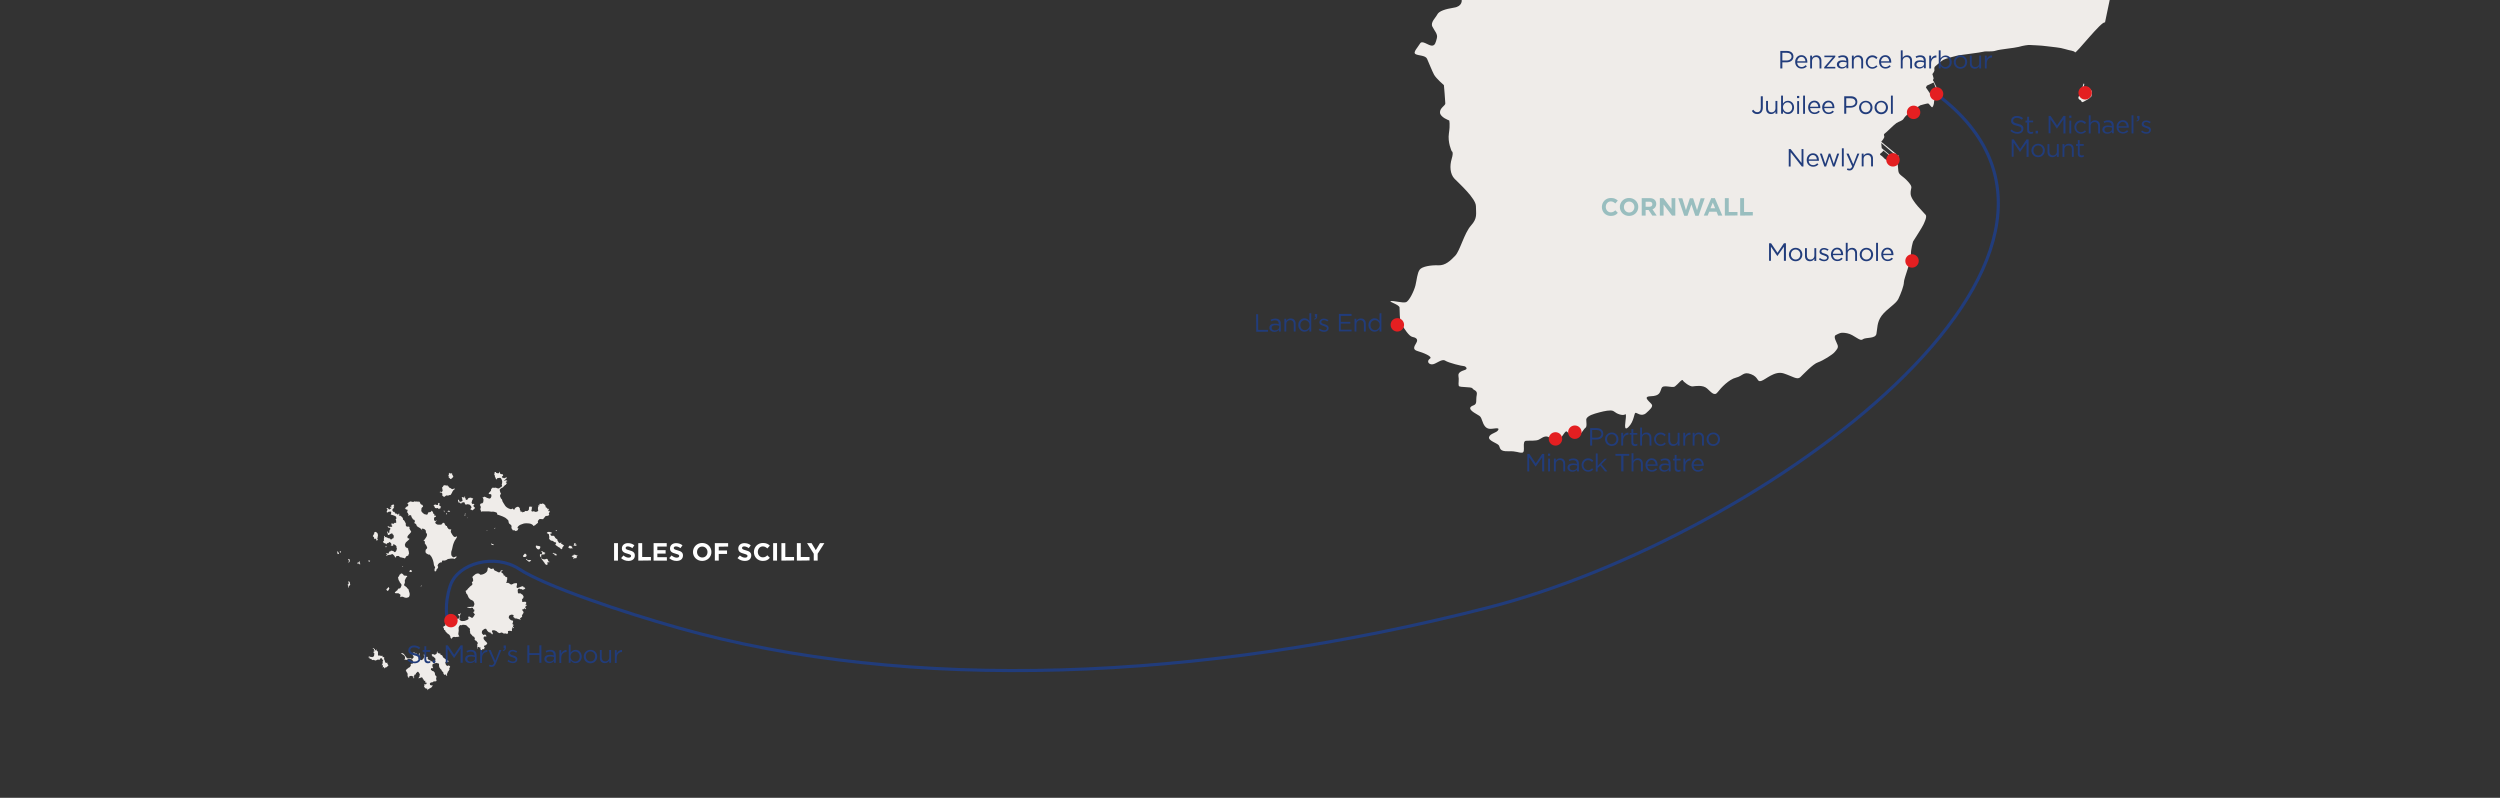 <?xml version="1.0" encoding="utf-8"?>
<!-- Generator: Adobe Illustrator 23.0.1, SVG Export Plug-In . SVG Version: 6.00 Build 0)  -->
<svg version="1.1" id="Layer_1" xmlns="http://www.w3.org/2000/svg" xmlns:xlink="http://www.w3.org/1999/xlink" x="0px" y="0px"
	 viewBox="0 0 1600 510.6" style="enable-background:new 0 0 1600 510.6;" xml:space="preserve">
<rect x="0" y="0" width="1600" height="510.6" fill="#333333" stroke="none"/>
<style type="text/css">
	.st0{fill:#EFECE9;}
	.st1{fill:none;stroke:#213C7B;stroke-width:2;stroke-miterlimit:10;}
	.st2{fill:#213C7B;}
	.st3{fill:#99BEBF;}
	.st4{fill:#FFFFFF;}
	.st5{fill:#E41F21;}
</style>
<g>
	<g>
		<path class="st0" d="M1350.2,0H935.5c0,0,0.6,4.1-5,4.9c-5.6,0.9-9.5,2.2-10.6,4.3c-1.1,2.2-4.5,5-3.2,7.8
			c1.4,2.8,3.6,4.8,2.9,7.4c-0.7,2.6-1.1,5-3.4,4.8c-2.3-0.2-6.1-3.7-7.4-1.3c-1.4,2.4-4.7,5.6-2.9,6.7c1.8,1.1,6.3,0.7,7.4,3
			c1.1,2.4,3.2,7.8,4.5,10.2s6.3,6.7,6.3,6.7s0.9,10.2,0.9,11.7s-3.6,2.8-3.4,5.9c0.2,3,5.9,5,5.9,5s0.7,2.4-0.2,8.2
			c-0.9,5.9,1.8,11.5,1.8,11.5s1.4,0.2,0,4.8s-1.1,9.8,1.8,12.8c2.9,3,13.7,12.6,13.7,17.6s1.1,7.6-3.2,12.4
			c-4.3,4.8-7,16.1-10.1,19.3s-6.3,6.3-10.8,6.1s-10.4,0.7-11.9,2.8c-1.6,2.2-1.8,6.3-2.7,10s-4.1,10.2-6.1,10.8
			c-2,0.7-8.1-1.1-9.7-0.7s5.4,2.2,5.6,4.1c0.2,2-0.2,8,1.4,10.8s4.7,7.6,6.8,8c2,0.4,4.1,1.3,2.5,3.9s-2.3,4.3,0.9,5.2
			s9.9,3.5,7.9,4.8s-1.4,3.5,1.1,3.7s6.3-3.9,8.6-2.4s10.8,3.5,11.9,3.5s2.9,1.7,0.9,2.4s-4.7,1.5-4.3,3.9c0.5,2.4-0.2,5,0.2,6.3
			s8.1,0.4,8.8,1.7s3.4,1.1,2.7,4.3c-0.7,3.3,0.5,5.6-2,6.5s-3.4,2.2,0.2,4.6c3.6,2.4,4.1,1.7,5.2,5c1.1,3.3,2.3,5,4.5,5.4
			c2.3,0.4,6.8-1.3,5.9,0.7s-5.2,2.2-5.9,4.6s5.4,3.9,6.3,5.4c0.9,1.5,0.2,3.9,5.9,3.7s6.5,1.1,9,0.9s-0.5-7.4,2.5-7.6
			c2.9-0.2,6.1,0.2,8.1-0.7s4.1-3.3,7-1.3s4.3,3.5,6.5,0.9c2.3-2.6,3.6-5.6,4.5-4.8c0.9,0.9,3.8,3.5,6.3,3c2.5-0.4,4.5-4.8,5.6-5.4
			c1.1-0.7,0.5-3.9,0.5-5.2s1.8-2.8,5.6-3.9c3.8-1.1,7.2-2,9.9-2s2.3,1.5,6.1,2.6c3.8,1.1,3.8-1.7,3.8,1.1s-2,10.4,1.6,6.9
			s3.6-8.9,4.5-9.1s3.8,2.8,6.8,0.2c2.9-2.6,4.1-3.9,3.8-5.2c-0.2-1.3-7-5.4-0.9-5.6c6.1-0.2,5.9-2.6,7-5.2s6.8,0.2,8.6-1.1
			c1.8-1.3,4.5-5,5-3.9s4.5,4.1,6.3,3.9c1.8-0.2,6.5-1.1,9.2,1.3s4.7,5.2,6.8,2.4s7.2-8.2,11.7-9.3s4.7-4.1,9.7-2.2s3.6,5.2,6.5,4.3
			s8.6-6.7,14.4-4.8s8.6,4.3,10.6,2.4s8.1-8.5,11.3-9.5c3.2-1.1,9.5-5,10.8-6.7c1.4-1.7,2.3-2.6,1.8-4.3s-3.2-5.6-1.1-6.5
			c2-0.9,2.7-2,7.2-1.1s8.1,5.4,9.9,3.9s8.1-0.2,8.8-3.5c0.7-3.3,0.2-7.4,3.4-11.7c3.2-4.3,9-7.4,10.6-10.6
			c1.6-3.3,3.6-8.5,3.6-10.8c0-2.4,4.7-13.7,4.5-17.4s1.4-8.7,1.4-8.7s6.1-9.5,6.5-10.6c0.5-1.1,2.5-5,1.6-6.3s-9.5-9.1-9.7-13.5
			c-0.2-4.3,2-3.7-1.6-7.8s-6.1-4.1-6.3-7.2c-0.2-3-0.4-4.9-0.8-5.5s-0.9-1-0.9-1l2-2.9l-0.6-0.4l-1.8,3.4c0,0-1.4,0.1-2,0.6
			c-0.7,0.5,0,1.4-1.2,0.7s-1.2-1.2-2.3-1.7c-1-0.5-1.1-0.6-1.9-1.5s-1-0.9-1.7-1.4s-0.7-0.9,0.1-1.4c0.8-0.5,1.6-1.6,1.6-1.6
			l4.4,3.6l0.2-0.4l-5.7-4.8l-0.3-3.3l9.2,7.8l0.4-0.7l-9.6-7.9c0,0,1.6-1.8,1.9-2.8s-0.8-1.7,0.4-2.5s5.7-5.5,7.5-6.7
			c1.9-1.2,3.7-1.2,4.7-3c1-1.7,4.5-4.4,4.5-4.4l6-3.9c0,0,4.1-1.2,4.9-1.2s2.3,2.9,2.8,2.4c0.6-0.4,1.1-2.3,1.1-3.5
			c0-1.2,0.5-1.2,0.5-1.2l1.9-1.4l0.4-2.1l2.3-1.1l-0.2-0.5l-2.8,1.5l-0.2,2l-1.6,1.4l-2-2.8l1.9-1.2l1.1,0.6l0.1-0.4l-1.4-0.5
			l-2,1.3l-3.2-4.7l0.6-1.2l4.3-2l1.6,3.9l-0.1,1.1l0.4,0.1l0.2-1.6l-2.1-4.4c0,0-0.5,0.1-0.3-0.9c0.1-1,0.5,0.1,0.2-1.3
			c-0.3-1.4-0.7-2.3-0.7-2.3s1.1-1.2,1.3-2.2c0.2-0.9-0.5-1.9,0.6-2.8c1-0.9,3.9-3.4,5.1-4.1s7.1-2.3,8.9-2.7
			c1.7-0.4,15.3-2,16.8-2.5s5.3,0.2,8-0.7c2.7-0.9,11.5-1.6,14.6-2.4c3.1-0.9,6.1-1.3,7.1-1.2s6.9,0.2,11,0.8s8.1,0.7,11.5,1.8
			c3.4,1.1,5.8,1,6.4,2.1s17.2-20.5,19.2-19.1"/>
		<path class="st0" d="M1331.7,64.2c-0.3-0.1-1.8-0.7-1.5-2s1.4-0.4,1.7-2.3c0.3-1.9,1.5-6.4,1.5-6.4l0.6,0.2l-0.7,3
			c0,0,1.4,0,1.9-0.2c0.6-0.2,1-0.8,1.7-0.3s2,2,2,2.8c0,0.7-0.4,2.7-0.4,2.7l-1.8,1.6c0,0-1.7,0.9-2.3,1.3s-1.5,0.8-1.9,0.8
			C1332.3,65.3,1331.7,64.2,1331.7,64.2z"/>
	</g>
	<g>
		<path class="st0" d="M289.1,302.9c-0.2-0.1-0.5-0.2-0.4-0.1c0.1,0.2,0.1,0.8,0,0.7s-0.2-0.6-0.4-0.6c-0.2,0-0.3,0-0.4-0.1
			s-0.2-0.4-0.3-0.2c0,0.2,0,0.3-0.1,0.4c-0.1,0-0.3,0.1-0.3,0.2s0.2,0.4,0.1,0.5s-0.3,0.4-0.3,0.5s0,0.4,0,0.4s0,0.4,0.1,0.4
			s0.6-0.1,0.5,0c-0.1,0.2-0.6,0.5-0.5,0.6s0.1,0.1,0.2,0.1s0.3,0.1,0.4,0.2c0,0.1,0.3,0.3,0.3,0.4s0,0.2,0.2,0.2s0.5,0.1,0.8-0.2
			c0.3-0.2,0.7-0.7,0.8-0.8c0.1-0.1,0.3-0.2,0.3-0.3s0-0.3-0.1-0.5c-0.1-0.1-0.1-0.3-0.3-0.5c-0.1-0.1-0.3-0.3-0.3-0.4s0-0.3,0-0.4
			s0.1-0.2-0.1-0.3C289.4,303.2,289.1,302.9,289.1,302.9"/>
		<path class="st0" d="M289.5,314.7c-0.1,0.1-0.2,0.4-0.2,0.6c0,0.1-0.2,0.3-0.3,0.5c-0.1,0.2-0.2,0.4-0.4,0.7s-0.6,0.4-0.7,0.4
			s-0.6-0.1-0.7-0.1s-0.2,0.3-0.2,0.4s-0.1,0.2-0.3,0.2c-0.1,0-0.1-0.1-0.2-0.3c0-0.1-0.7,0-0.9,0c-0.2,0-0.8,0.6-1,0.8
			c-0.1,0.1-0.8,0-0.9-0.2c-0.1-0.1-0.6-0.5-0.7-0.7c-0.1-0.1,0-0.3,0.1-0.4s0-0.2,0-0.4s0-0.4-0.2-0.6c-0.1-0.2-0.6-0.5-0.7-0.5
			s-0.4,0.2-0.6,0.2c-0.1,0-0.1-0.3-0.1-0.4s0.1-0.2,0.1-0.3s0.2-0.1,0.3,0.1c0.1,0.1,0.3,0.2,0.5,0.2s0.5-0.2,0.6-0.3
			s0.3-0.6,0.3-0.8s-0.1-0.5-0.2-0.8s-0.1-0.6-0.1-0.7s0-0.3-0.1-0.4c0-0.1,0.2-0.1,0.4-0.2c0.2-0.1,0.4-0.6,0.4-0.7
			s0.3-0.3,0.4-0.4s0.8,0,1,0c0.1,0,0.4,0.1,0.5,0.2c0.1,0,0.2-0.1,0.3-0.1c0.1-0.1,0.2,0,0.4,0c0,0,0.4,0.1,0.4,0.3
			c0,0.1-0.2,0.4-0.1,0.4s0.2,0,0.3-0.1c0.1-0.1,0.2-0.2,0.2-0.1s0.1,0.4,0.2,0.5c0,0.1,0.1,0.3,0.3,0.4c0.2,0,0.2,0.1,0.3,0.1
			c0.1,0.1,0.6,0.2,0.6,0.3s0.4,0.4,0.6,0.4s0.8,0.3,0.9,0.1c0.2-0.1,0.4-0.3,0.6-0.4c0.1,0,0.4,0,0.4,0.1s0,0.4-0.1,0.5
			s-0.3,0.2-0.4,0.3s-0.4,0.4-0.5,0.4C290.1,314.1,289.5,314.7,289.5,314.7"/>
		<path class="st0" d="M280.9,321.9c-0.1,0-0.4-0.1-0.4,0s-0.1,0.3-0.1,0.5s0,0.6-0.1,0.7s-0.6,0.2-0.8,0.1
			c-0.2-0.1-0.7-0.3-0.8-0.3c-0.1,0-0.6,0.1-0.7,0.2s-0.6,0.4-0.5,0.5s0.7,0.6,0.7,0.8c0,0.1,0,0.5,0.2,0.6s0.9,0.4,1,0.3
			s0.4-0.3,0.5-0.2c0.1,0,0.7,0.3,0.7,0.4s0,0.4,0.1,0.3s0.2-0.2,0.3-0.2c0.1,0,0.7-0.1,0.9-0.3c0.1-0.2,0.1-0.5,0.1-0.6
			s0-0.5,0.1-0.5s0.3-0.4,0.1-0.3c-0.2,0.1-0.4,0.2-0.5,0.1s-0.6-0.5-0.6-0.7c0.1-0.2,0.2-0.6,0.2-0.8
			C281.4,322.3,281.4,322,280.9,321.9"/>
		<path class="st0" d="M284.4,326.9c0-0.1-0.4-0.2-0.4,0s0,0.2,0.1,0.5s0.4,0.5,0.4,0.4s0-0.3-0.1-0.4
			C284.5,327.3,284.4,326.9,284.4,326.9"/>
		<path class="st0" d="M286.1,328.4c0-0.1-0.1-0.3-0.2-0.1c-0.1,0.1-0.3,0.4-0.3,0.6s0.3,0.5,0.4,0.4
			C286.1,329.1,286.1,328.4,286.1,328.4"/>
		<path class="st0" d="M287.4,326.8c-0.1,0-0.3-0.1-0.4,0c0,0.1-0.1,0.2-0.3,0.2c-0.1,0-0.5,0.2-0.3,0.3c0.1,0,0.3,0,0.4,0.1
			s0.3,0.2,0.4,0.2s0.1-0.1,0.3-0.1c0.1,0,0.4,0,0.5-0.1s0.2-0.2,0-0.2C287.7,327.1,287.4,326.8,287.4,326.8"/>
		<path class="st0" d="M278.1,364.1c0,0.2,0,1,0,1.1s0.1,0.4,0.2,0.5s0.4-0.1,0.6-0.1c0.1,0,0.1-0.2,0.2-0.3c0-0.1,0.1-0.1,0.2-0.2
			s0-0.3,0-0.5s0.8-0.8,0.9-1c0.1-0.1,0.2-0.6,0.2-0.8s-0.1-0.4-0.3-0.5c-0.2-0.1,0.2-1,0.3-1.2c0.1-0.1,0.6-0.7,0.8-0.8
			c0.2-0.1,0.7-0.4,0.9-0.4s0.4-0.1,0.5,0c0.2,0.1,0.3-0.1,0.3-0.2s0-0.3-0.1-0.4s0.4-0.6,0.5-0.6s0.7,0.1,1,0.1s1.1-0.3,1.4-0.4
			c0.3-0.2,0.8-0.6,0.9-0.6c0.1-0.1,0.6-0.1,0.7-0.1s0.6-0.1,1-0.2s1.8,0,1.9,0s0.5,0.1,0.7,0.2s0.3-0.1,0.3-0.2s0.6-0.4,0.7-0.5
			s0.2-0.4,0.3-0.6c0.1-0.2-0.1-0.3-0.3-0.3c-0.1,0-0.7,0.3-0.9,0.4c-0.2,0.1-0.6,0.2-0.8,0.2c-0.3,0-1.1-0.8-1.3-1.3
			c-0.2-0.5-0.1-2-0.1-2.2c0.1-0.2,0.4-1.1,0.5-1.6c0.1-0.4,0.3-1.5,0.4-1.8s0.3-1.6,0.5-1.8c0.1-0.2,0.6-1.7,0.8-1.9
			c0.2-0.3,1.1-1.8,1.3-2c0.1-0.2,0.1-0.5,0-0.7s-0.2-0.3-0.3-0.2c-0.1,0-0.2,0.3-0.4,0.4c-0.1,0.1-0.4,0.1-0.6,0.1
			c-0.2-0.1-0.6-0.4-0.8-0.5c-0.1-0.1-0.6-0.8-0.8-1.1c-0.2-0.3-0.7-1.2-0.8-1.4c-0.1-0.2-0.1-0.7-0.1-0.8s0.2-0.7,0.3-0.9
			c0.1-0.2-0.5-0.3-0.7-0.2s-0.9-0.1-1-0.2s-0.8-1.1-0.9-1.2s-0.1-0.4-0.1-0.6s-0.5-0.2-0.6-0.2s-0.9-1-0.9-1.2
			c-0.1-0.1-0.2-0.4-0.2-0.6s-0.8-0.2-0.9-0.2s-0.4,0.4-0.4,0.5s-0.2,0.1-0.3,0.2c-0.1,0-0.1,0.1-0.1,0.2s0,0.1-0.1,0.2
			s-1.4,0.1-2.2,0.1c-0.7,0-1.6-0.7-1.8-1.1c-0.2-0.3,0.3-0.9,0.4-1s0.4-0.3,0.5-0.4s-0.1-0.2-0.2-0.2s-0.7,0.4-0.8,0.4
			c-0.1,0-0.6-0.4-0.7-0.8s0-1.4,0.2-1.6s0.8-0.3,0.9-0.4c0.2,0,0.1-0.5,0.1-0.6s-0.6-0.1-0.7-0.1s-0.4-0.1-0.5-0.3s0.1-0.2,0.1-0.2
			c0.1,0,0.1-0.2,0.1-0.4c0.1-0.1-0.4-0.3-0.6-0.3c-0.1,0-0.2-0.4-0.2-0.6s-0.3-0.7-0.3-0.8c-0.1-0.1-0.3-0.2-0.4-0.2
			s-0.3-0.2-0.3-0.4s-0.2,0.1-0.2,0.4c0,0.2-0.4,0.4-0.5,0.5s-0.3,0-0.3-0.1s-0.3,0.3-0.4,0.3s-0.4-0.1-0.6,0
			c-0.2,0-0.2,0.3-0.2,0.4s-0.1,0.3-0.4,0.8c-0.3,0.6-0.6,0.2-0.8,0.2c-0.3,0-0.8-0.1-1.1-0.2c-0.3-0.1-1.1-0.8-1.4-1.1
			s-0.7-0.9-0.7-1s0.1-0.5,0.1-0.7s0-0.5,0-0.6s0.1-0.4,0.1-0.5c0.1-0.1,0.1-0.3,0.3-0.4c0.1-0.1,0.5-0.5,0.7-0.6
			c0.1-0.1-0.4-1-0.5-1.1s-0.4-0.1-0.5-0.1s-0.6-0.4-0.7-0.6s-0.2-0.5-0.3-0.7c-0.1-0.2-0.2-0.3-0.2-0.4c-0.1-0.1-0.2-0.2-0.2-0.2
			c-0.1-0.1-0.3-0.2-0.4-0.2c-0.1,0.1-0.3,0.1-0.3,0.2s-0.1,0.5-0.2,0.3s-0.3-0.6-0.4-0.5s-0.3,0.1-0.4,0.1s-0.4,0-0.5,0
			s-0.2,0.1-0.3,0c-0.1,0-0.6-0.1-0.7-0.1s-0.4,0-0.4,0.1s-0.1,0.3-0.3,0.3c-0.2,0-1.1-0.2-1.3-0.3c-0.2-0.1-0.6-0.1-0.6-0.1
			c-0.1,0.1-0.1,0.2-0.2,0.2s-0.3-0.2-0.3,0c0,0.1,0,0.2-0.1,0.2s-0.2,0.1-0.4,0.2c-0.2,0.1-0.5,0.3-0.6,0.4c-0.1,0-0.4,0.4-0.3,0.4
			s0.4,0.4,0.5,0.5s0.2,0.2,0.2,0.3s-0.2,0.2-0.2,0.4c0,0.1,0,0.5-0.2,0.5s-0.6,0.1-0.7,0.2c-0.1,0.2-0.2,0.5-0.3,0.4
			c-0.1-0.1-0.3-0.1-0.3,0s0,0.3-0.1,0.4s0,0.3-0.2,0.3s-0.5,0-0.3,0.1s0.4,0.2,0.5,0.3s0.1,0.4,0.3,0.4c0.1,0,0.4,0,0.4,0
			c0.1,0,0.5,0,0.5,0.3s0.1,0.7,0,0.8s-0.5,0.5-0.4,0.6s0.3,0.1,0.4,0.2c0.1,0.2,0.3,0.6,0.4,0.7c0,0.1,0,0.3,0.1,0.4
			c0.1,0,0.3,0.2,0.2,0.4c-0.1,0.1-0.3,0.3-0.3,0.4s0.3,0.3,0.5,0.1c0.2-0.1,0.3-0.3,0.4-0.3s0.8,0,0.9,0.1s0.3,0.4,0.3,0.6
			s0,0.5,0.2,0.7c0,0,0.4,0.5,0.5,0.7s0.3,0.7,0.4,0.7s0.5,0,0.7,0.2s0.4,0.5,0.4,0.8s0,0.6-0.1,0.7s-0.3,0.4-0.3,0.4
			s0.2,0.3,0.4,0.4c0.2,0.1,0.6,0.2,0.7,0.4s0.4,0.5,0.4,0.8c0,0.2,0.3,0.7,0.9,1c0.5,0.3,1.4,0.8,1.5,0.9s0.5,0.5,0.7,0.8
			c0.2,0.2,0.7,0.7,0.6,0.5c-0.2-0.2-0.4-0.7-0.4-0.8s0.1-0.3,0.4-0.3s1,0.2,1.4,0.4s0.9,0.9,0.9,1.2c-0.1,0.3-0.1,0.7,0,0.9
			c0.1,0.1,0.8,1,0.7,1.4c-0.1,0.4-0.1,0.9-0.3,1.2c-0.2,0.3-1.3,2.1-1.5,2.2s-0.6,0.1-0.4,0.3c0.1,0.1,0.3,0.2,0.4,0.3
			s0.6,0.5,0.5,0.7s-0.2,0.6-0.2,0.7c0.1,0.1,0.6,0.9,0.9,1.3c0.2,0.4,0.7,1.2,0.7,1.5s-0.1,0.6-0.3,0.8s-0.5,0.4-0.6,0.6
			s-0.2,0.7-0.2,0.9s0.1,0.8,0.1,0.9c0.1,0.2,0.2,0.3,0.3,0.4c0.1,0.1,0.3,0.2,0.4,0.3c0,0.1,0.1,0.2,0.2,0.2s0.4,0,0.4,0.1
			c0.1,0.1,0.3,0.4,0.4,0.4s0.2-0.2,0.4-0.2c0.2,0,0.6,0.2,0.7,0.4s0.5,0.6,0.7,0.8s0.9,1.5,1.2,2.5c0.3,1,0.5,2,0.5,2.3
			s0.2,1.2,0.3,1.3c0.1,0.1,0.6,0.9,0.6,1.1S278.1,364.1,278.1,364.1"/>
		<path class="st0" d="M263.3,365.1c-0.1-0.1-0.2-0.4-0.3-0.3c-0.1,0.1-0.2,0.2-0.3,0.1c-0.1-0.1-0.2-0.2-0.3-0.1
			c0,0.1-0.1,0.3-0.1,0.4c-0.1,0.1-0.3,0.3-0.3,0.5c0.1,0.2,0.1,0.4,0.2,0.3c0.1,0,0.4-0.1,0.4,0c0.1,0.1,0.3,0.2,0.5,0.1
			c0.1-0.1,0.5-0.2,0.5-0.4s0-0.4-0.1-0.4C263.5,365.2,263.3,365.1,263.3,365.1"/>
		<path class="st0" d="M257.7,362.3c-0.1,0-0.3,0.2-0.3,0.3s0.1,0.1,0.2,0.1s0.4-0.1,0.4-0.2C257.9,362.4,257.9,362.2,257.7,362.3"
			/>
		<path class="st0" d="M261.5,382.2c-0.2,0.1-0.8,0.3-0.9,0.3s-0.3,0.1-0.4,0.1c-0.2,0-0.8-0.1-1-0.1c-0.2-0.1-0.9-0.3-1.2-0.5
			c-0.3-0.2-1.3-0.1-1.5,0c-0.2,0-0.2,0.2-0.4,0.2c-0.2,0,0.1-0.4,0.1-0.5c0.1-0.1,0-0.3,0-0.3c0-0.1,0.1-0.3,0.1-0.5
			s-0.1-0.3-0.2-0.5c-0.2-0.1-1-0.7-1.1-0.7s-0.4,0-0.6,0c-0.1,0-0.3,0-0.5,0s-0.9,0-1.1-0.2c-0.2-0.2,0-0.6,0.1-0.6
			c0.1-0.1,0.5-0.4,0.6-0.5s0.2-0.2,0.3-0.3s0.3-0.2,0.5-0.3c0.1-0.1,0.3-0.6,0.4-0.8c0.1-0.3,0.7-0.4,1.1-0.4
			c0.3,0,0.7-0.7,0.8-0.9s0.3-0.9,0.4-1.2c0-0.3-0.2-0.7-0.3-0.8c-0.1-0.1-0.6-0.8-0.8-1s-0.2-0.4-0.2-0.5c0-0.2-0.2-0.4-0.3-0.5
			s-0.4-0.7-0.4-0.9c-0.1-0.1-0.1-0.3-0.1-0.6c0-0.2-0.2-0.4-0.2-0.5s0.1-0.3,0.2-0.3c0.1-0.1,0.4-0.8,0.6-0.9
			c0.1-0.1,0.1-0.5,0.1-0.6s0.2-0.1,0.3-0.1s0.6-0.7,0.7-0.7c0.1-0.1,0.3-0.1,0.5-0.1c0,0,0.8,0.4,0.9,0.6s0.4,0.8,0.9,0.8
			c0.5,0.1,1.1,0.1,1.3,0.1c0.2,0.1,0.6,0.3,0.4,0.5s-0.6,0.6-0.7,0.7s-0.8,1.6-0.8,1.7s0,0.3,0,0.5s0.1,1.1,0,1.2
			c-0.1,0.2-0.3,0.6-0.4,0.8c0,0.1-0.2,0.7,0.1,0.9s1.5,1,1.5,1.1s0.3,0.6,0.5,0.7c0.1,0.1,0.6,0.4,0.6,0.5s0.2,0.5,0.2,0.7
			c0.1,0.2,0.2,1,0.3,1.1c0,0.1,0.3,0.7,0.3,1.1c0,0.3,0,0.8-0.1,1.2C261.9,381.6,261.8,382.1,261.5,382.2"/>
		<path class="st0" d="M269.8,374.8c0-0.1-0.1-0.3-0.2-0.2s-0.2,0.3-0.2,0.4s-0.2,0.3-0.1,0.4s0.2,0.2,0.2,0
			c0.1-0.2,0.1-0.3,0.2-0.4C269.7,375,269.8,374.8,269.8,374.8"/>
		<path class="st0" d="M257.2,356.8c-0.2-0.1-0.4,0-0.6,0c-0.1,0-0.3-0.1-0.4-0.2s-0.3-0.1-0.4-0.1c-0.1,0-0.1-0.2-0.2-0.4
			c-0.1-0.2-0.6-0.3-0.8-0.3s-1,0.1-1.2,0.1c-0.1,0.1-0.1,0.4-0.1,0.6s-0.3,0.3-0.4,0.3c-0.2,0-0.6-0.8-0.6-0.9s-0.5-0.6-0.6-0.7
			c-0.2-0.2-0.5-0.5-0.7-0.6s-0.9,0.3-1.1,0.4c-0.1,0.1-1,0.1-1.1,0.1s-0.6,0.1-0.7,0.2c-0.1,0-0.5,0.2-0.6,0.2s-0.2,0.1-0.3,0.2
			s-0.4,0-0.4-0.1c-0.1-0.1,0.4-0.3,0.5-0.3s0.3-0.2,0.4-0.3c0.1-0.2-0.2-0.3-0.4-0.3s-0.3-0.2-0.3-0.4s0.3-0.3,0.4-0.3
			c0.2,0,0.5,0.2,0.7,0.3c0.1,0.1,0.4-0.1,0.5-0.2s0-0.3,0-0.4s0.4-0.7,0.5-0.8s0.2,0,0.3,0.1s0.4-0.4,0.5-0.5s0.8-0.1,0.9,0
			s0.7,0.2,0.9,0.3c0.1,0.1,0.5,0.6,0.8,0.6s0.8-0.7,1-1.1s0.3-1.3,0.3-1.5s-0.3-0.4-0.3-0.5c-0.1-0.2,0-0.3,0.1-0.4
			s-0.2-0.4-0.3-0.6s-0.9-0.8-1.3-0.9c-0.3-0.2-0.5,0-0.6,0.1s0,0.5,0.1,0.6s-0.2,0.2-0.3,0.1c-0.1,0-0.2,0-0.3,0.1
			s-0.3,0.2-0.4,0.1c-0.1-0.1-0.2-0.1-0.2-0.3s-0.3-0.1-0.5-0.2s0.3-0.2,0.4-0.2c0.1-0.1,0.1-0.3,0.1-0.4s-0.1-0.1-0.1-0.4
			c-0.1-0.3-0.4-0.5-0.5-0.6s-0.5-0.3-0.6-0.4s-0.4,0.2-0.4,0.3c-0.1,0.1-0.4,0.3-0.5,0.4c-0.1,0-0.4,0-0.6,0
			c-0.2,0-0.3,0.6-0.4,0.7c-0.1,0.1-0.2,0.1-0.4-0.1c-0.1-0.2-0.2-0.2-0.3-0.4c-0.1-0.1-0.7-0.2-0.9-0.2c-0.2-0.1-0.4-0.4-0.5-0.6
			c0-0.1-0.2-0.3-0.2-0.4s0.3-0.2,0.4-0.3c0.2-0.1,0.3-0.5,0.3-0.6s-0.1-0.3-0.1-0.4c-0.1-0.1,0-0.4,0-0.6s0.1-0.3,0.1-0.4
			c0.1-0.1,0.1-0.3,0.1-0.4s-0.1-0.4-0.1-0.5s0-0.2,0-0.4c0-0.1,0.5,0,0.6,0.1s-0.1,0.2-0.2,0.3c-0.1,0.1,0.1,0.3,0.2,0.3
			s0.4,0.1,0.5,0c0.1,0,0.3,0.1,0.5,0.2c0.1,0.1,0.4,0.1,0.5,0.2s0.4,0.2,0.5,0.3s0.4,0.1,0.6,0.1s0.4,0.1,0.6,0.2
			c0.2,0.1,0.3,0.4,0.4,0.6c0.2,0.1,0.7-0.2,0.9-0.3s0-0.3,0-0.3c0-0.1,0.1-0.1,0.2-0.1c0.1,0,0.3,0.1,0.4,0.1
			c0.1,0,0.3-0.4,0.4-0.6c0.1-0.2,0.1-1,0.1-1.2s-0.2-0.4-0.3-0.6s-0.4-0.1-0.6-0.1c-0.1,0,0.2-0.2,0.4-0.3c0.1-0.1-0.5-0.5-0.8-0.5
			s-0.5,0.1-0.6,0.2s-0.7,0.4-0.7,0.4c-0.1,0.1-0.3,0.3-0.3,0.3c-0.1,0.1-0.3,0.1-0.4,0.1c-0.1,0-0.5-0.1-0.6-0.3
			c-0.1-0.1,0.1-0.2,0.2-0.3c0.1-0.1-0.2-0.3-0.3-0.4s-0.1-0.5-0.1-0.6s-0.1-0.3-0.1-0.4s0.1-0.2,0.3-0.3s0.2,0.4,0.2,0.5
			s0.1,0.3,0.2,0.4c0.1,0.1,0.2,0.1,0.4,0c0.2,0,0.4-0.4,0.4-0.6c0.1-0.1-0.2-0.3-0.3-0.4s0.3-0.1,0.4-0.1c0.1,0-0.2-0.3-0.3-0.4
			s0.2-0.1,0.3-0.1s0.1-0.2,0.1-0.3s0.1-0.2,0.2-0.2c0.1-0.1,0.1-0.3,0.1-0.6s-0.1-0.4-0.2-0.5c-0.1-0.1-0.4,0-0.6,0
			c-0.1,0-0.5-0.2-0.6-0.3s-0.1-0.2-0.2-0.4c0-0.1-0.1-0.1-0.2-0.2c-0.1-0.1,0.2-0.1,0.4-0.1s0.6,0.2,0.7,0.2c0.1,0,0.3,0.3,0.4,0.4
			c0.2,0.1,0.1-0.3,0.1-0.4s0.3,0.2,0.4,0.2s0.2,0.1,0.4,0.1s0.3-0.3,0.4-0.4c0.1-0.1,0.2-0.1,0.3-0.1s-0.1-0.3-0.2-0.3
			c-0.1,0,0-0.1,0.1-0.3c0.1-0.1-0.3,0-0.4,0c-0.1,0-0.4-0.1-0.5-0.2s0.1-0.2,0.3-0.2s0.2-0.2,0.4-0.3s-0.2-0.2-0.3-0.2
			s0-0.2,0.1-0.3s0.4,0,0.6,0.1c0.1,0.1,0.2,0.1,0.3,0.1s0.3,0,0.3,0l0.3-0.1c0,0,0.2-0.2,0.2-0.3s0.2-0.2,0.3-0.2s0.4,0,0.6,0
			c0.1,0,0.2,0.2,0.3,0.2s0.1-0.5,0-0.6s0-0.1,0.1-0.3c0.1-0.1-0.2-0.6-0.2-0.7s0.1-0.2,0.2-0.2c0.1-0.1-0.4-0.3-0.4-0.3
			c-0.1-0.1,0.2-0.4,0.2-0.5c0.1-0.1,0.2-0.3,0.3-0.3c0.1-0.1-0.1-0.5-0.1-0.7c0-0.1-0.1-0.4-0.1-0.5c-0.1-0.1-0.2-0.2-0.3-0.2
			s-0.1-0.1-0.2-0.2c-0.1-0.1-0.9-0.4-1-0.4c-0.1-0.1-0.7-0.2-0.9-0.3s-0.3,0-0.5,0s-0.2-0.2-0.1-0.4c0-0.2-0.3,0.2-0.4,0.3
			c-0.1,0.1,0-0.2,0-0.3c0.1-0.1,0.2-0.3,0.2-0.3s0-0.4,0-0.6s0-0.3,0.1-0.6c0-0.2-0.3-0.3-0.4-0.3c-0.1,0-0.2,0-0.4,0.1
			s-0.4-0.1-0.6-0.1c-0.2,0-0.5,0.3-0.6,0.4c-0.2,0.1-0.3,0.2-0.6,0.2c-0.2,0-0.3-0.2-0.3-0.4s0.1-0.7,0.2-0.8
			c0.1-0.1,0.3-0.4,0.4-0.5c0.1-0.1-0.6-0.6-0.7-0.8c-0.2-0.1,0.2-0.2,0.3-0.2s0.2-0.1,0.2-0.2s0.2,0.1,0.3,0.2s0.2,0.2,0.3,0.2
			s0.1,0.1,0.1,0.2s0.2,0.2,0.3,0.2s0.2,0.1,0.3,0.2s0.2-0.1,0.3-0.2s0.1-0.2,0.2-0.2c0.1-0.1,0.2,0,0.4,0.1s0.2-0.1,0.3-0.2
			c0-0.1-0.2-0.2-0.3-0.3s-0.3-0.5-0.4-0.6c0-0.1,0-0.3,0-0.4c0-0.2,0.4,0.3,0.6,0.4c0.1,0.1,0.2-0.1,0.3-0.2s-0.3-0.5-0.4-0.6
			c-0.1-0.1,0-0.2,0.1-0.3s0.2-0.2,0.4-0.2c0.1,0,0.1-0.1,0.2-0.2c0.1-0.1,0.1-0.1,0.3-0.2c0.1,0,0.4,0,0.5,0s0.1-0.1,0.2-0.2
			c0-0.1,0.2,0.1,0.2,0.2c0,0-0.1,0.2,0,0.2c0.1,0.1,0.3,0.2,0.2,0.3s-0.3,0.3-0.3,0.3c0,0.1-0.2,0.4-0.1,0.5c0.1,0,0.2,0,0.3,0
			s0.3,0.1,0.1,0.2s-0.3,0.1-0.3,0.2c-0.1,0.1-0.1,0.2,0,0.2s0.3,0.2,0.1,0.3c-0.2,0-0.3,0-0.3,0.1c-0.1,0.1-0.2,0.2-0.3,0.3
			s-0.2,0.2-0.3,0.3c0,0.1-0.1,0.9,0,1s0.3,0.2,0.3,0.3s-0.1,0.4,0.1,0.4c0.1,0,0.2-0.1,0.3-0.1c0.2,0,0.3-0.1,0.4,0
			c0.1,0.1,0.1,0.3,0.2,0.4c0.1,0.1,0.3,0.2,0.4,0.3c0,0.2,0.1,0.3,0,0.4s-0.1,0.3,0,0.2c0.1,0,0.4-0.3,0.5-0.2s0.1,0.1,0.2,0.1
			c0.1,0,0.3,0,0.4,0.2c0.1,0.2,0.2,0.4,0.3,0.4c0.1-0.1,0.3-0.2,0.3-0.1s0.2,0.2,0.3,0.1s0.1-0.4,0.2-0.5c0.2-0.1,0.3-0.2,0.3-0.1
			c0.1,0.1,0.2,0.3,0.2,0.5s-0.1,0.3-0.2,0.3c-0.1,0.1-0.2,0.1-0.1,0.3c0.1,0.1,0.4,0.3,0.5,0.3s0.6-0.1,0.6,0s0.2,0.3,0.3,0.3
			c0.1,0.1,0.9,0.7,1,1s0.2,0.5,0.2,0.6s0,0.4,0,0.4c0,0.1,0.2,0.4,0.3,0.4c0.1,0,0.3,0.1,0.4,0.2c0,0.1,0.1,0.3,0.2,0.4
			s0.3,0.2,0.3,0.4s0.1,0.4,0.2,0.5s0.4,0.4,0.4,0.6s0,1.2,0,1.3s0.2,0.5,0.3,0.6c0.1,0.1,0.8,0.3,1,0.3c0.3,0,0.8-0.2,0.8-0.1
			c0.1,0.1,0.1,0.4,0.2,0.5s0.3,0.2,0.2,0.3s-0.3,0.6-0.1,0.7c0.2,0.2,0.3,0.4,0.3,0.5s0.2,0.4,0.3,0.5c0.1,0.2,0.6,0.7,0.4,1
			s-0.6,0.8-0.8,1c-0.2,0.2-0.4,0.4-0.6,0.6s-0.9,1-0.9,1.2c-0.1,0.2-0.1,0.7,0.1,1c0.1,0.3,0.3,0.4,0.4,0.4
			c0.1-0.1,0.3-0.3,0.4-0.3s0.3-0.1,0.2,0.1c-0.1,0.2-0.1,0.3-0.1,0.3s0.2,0.3,0.1,0.4s-1.8,1.6-2.1,1.9c-0.2,0.3-0.7,1.2-0.7,1.6
			c0,0.3,0.4,1.6,0.8,1.7c0.3,0.1,0.6,0.2,0.7,0.2c0.1,0.1,0.8,0.6,0.7,0.7c-0.1,0.1-0.1,0.2-0.1,0.3s0.3,0.9,0.4,1.2s0,0.8,0.1,0.9
			c0.1,0.2,0.2,0.4,0.1,0.5s-0.3,0.4-0.3,0.5c0,0.2,0,0.8-0.4,0.9s-1.1,0.4-1.2,0.5s-0.3,0.8-0.5,1c-0.1,0.1-0.5,0.4-0.6,0.3
			s-0.1-0.2-0.2-0.3C257.7,357.1,257.2,356.8,257.2,356.8"/>
		<path class="st0" d="M247.1,349.6c-0.1,0-0.4-0.1-0.4,0.1s0.2,0.7,0.3,0.6s0.2-0.2,0.3-0.2c0.1-0.1,0.3-0.1,0.2-0.2
			C247.4,349.7,247.1,349.6,247.1,349.6"/>
		<path class="st0" d="M240.6,340.5c-0.1-0.1-0.3-0.1-0.4-0.1c-0.1,0-0.4,0.2-0.5,0.3c-0.2,0.1-0.5,0.5-0.4,0.6s0.4,0.3,0.3,0.4
			c-0.1,0.1-0.4,0.2-0.4,0.3s-0.1,0.3-0.2,0.4c-0.1,0.1-0.2,0.2-0.2,0.3s-0.3,0.4-0.2,0.5c0.1,0,0.3,0.1,0.3,0.2s0,0.3,0.2,0.3
			c0.1,0,0.3,0.1,0.3,0.2s0,0.3,0,0.5c0.1,0.2,0.3,0.4,0.2,0.4c-0.1,0.1-0.1,0.3,0,0.3s0.3-0.3,0.4-0.3c0.1,0,0.9,0,0.9,0.1
			c-0.1,0.2-0.2,0.4-0.2,0.6c0,0.1,0.2,0.4,0.3,0.4c0.1,0.1,0.3,0.1,0.4,0c0.1-0.1,0.2-0.3,0.3-0.4s0.2-0.4,0.1-0.4
			c-0.1,0-0.4-0.2-0.4-0.3s0.2-0.3,0.2-0.4s0.1-0.5,0.1-0.7s0.2-0.9,0.2-1.1s-0.1-0.5-0.1-0.6s-0.1-0.6-0.3-0.8
			c-0.1-0.2-0.3-0.3-0.4-0.4C241,340.8,240.6,340.5,240.6,340.5"/>
		<path class="st0" d="M236.3,358.7c-0.1,0-0.3,0-0.4,0c-0.1,0.1-0.3,0.2-0.2,0.3s0.2,0.4,0.4,0.4c0.1,0,0.5,0.1,0.6,0
			s0.2-0.4,0.2-0.5C236.8,358.9,236.3,358.7,236.3,358.7"/>
		<path class="st0" d="M230.2,359.4c-0.1-0.1-0.3-0.2-0.3-0.2c-0.1,0.1-0.2,0.2-0.2,0.3s0,0.4-0.1,0.4s-0.4,0.2-0.5,0.1
			c-0.1,0-0.4-0.1-0.3,0.1c0,0.2,0.2,0.2,0.1,0.4c-0.1,0.1-0.2,0.5-0.1,0.5c0.1,0,0.2-0.1,0.3-0.2s0.8-0.3,0.8-0.2
			c0,0.2,0,0.4,0.1,0.5s0.7,0.1,0.6-0.1c-0.1-0.2-0.3-0.7-0.3-0.7c-0.1-0.1-0.1-0.2-0.1-0.3S230.2,359.4,230.2,359.4"/>
		<path class="st0" d="M218.1,353c0-0.1-0.1-0.4-0.1-0.3c-0.1,0.1-0.2,0.2-0.3,0.1s-0.4-0.1-0.3,0c0,0.1,0.2,0.3,0.2,0.4
			s0,0.6,0.1,0.5c0.2,0,0.3-0.2,0.4-0.2c0.1-0.1,0.2-0.2,0.2-0.3C218.1,353.3,218.1,353,218.1,353"/>
		<path class="st0" d="M216.2,353c-0.1,0-0.1,0-0.3,0c-0.1,0-0.4,0.2-0.3,0.2c0.1,0.1,0.3,0,0.3,0.2c0,0.1,0,0.1,0,0.3
			s0.1,0.2,0.1,0.4c0,0.1,0,0.5,0.1,0.5c0.2,0,0.5,0,0.6-0.1s0.4-0.2,0.3-0.3c-0.1-0.1-0.3-0.3-0.3-0.4s0-0.2-0.1-0.3
			C216.5,353.4,216.3,353,216.2,353"/>
		<path class="st0" d="M223.2,357.7c-0.1,0-0.5,0.1-0.4,0.2c0.1,0.2,0.3,0.3,0.2,0.4c0,0.2,0,0.3,0,0.3c0.1,0,0.4,0,0.4,0.1
			s-0.1,0.4-0.1,0.5s0,0.3-0.1,0.3s-0.3,0.1-0.4,0.2c-0.1,0.1-0.2,0.3,0,0.3s0.2-0.2,0.3-0.2s0.6,0,0.6-0.1c0-0.2,0-0.4,0.1-0.5
			s0.1-0.1,0.1-0.3c-0.1-0.2-0.1-0.3-0.1-0.4c0-0.2,0.1-0.7,0-0.6s-0.3,0.2-0.3,0.1C223.4,358,223.3,357.6,223.2,357.7"/>
		<path class="st0" d="M223.2,372.1c0-0.1-0.1-0.2-0.2-0.1c0,0.1-0.1,0.3-0.1,0.4c0.1,0.1,0.2,0.3,0.2,0.5c-0.1,0.2-0.3,0.5-0.2,0.5
			c0.2,0,0.6,0,0.5,0.2s-0.3,0.2-0.5,0.3s-0.5,0.3-0.4,0.4c0.1,0.2,0.1,0.2,0.2,0.3c0.1,0.1,0.3,0.4,0.2,0.5s-0.3,0.2-0.2,0.3
			s0.3,0.3,0.2,0.4s-0.2,0.4-0.1,0.4c0.1,0,0.2,0,0.3-0.2s0.1-0.4,0.1-0.5s0-0.5,0.1-0.5s0.3-0.1,0.4-0.2c0.1-0.1,0.3-0.4,0.4-0.5
			c0-0.1,0.1-0.4,0-0.5s-0.2-0.2-0.1-0.3c0-0.1,0-0.3,0-0.4s0-0.4-0.1-0.4c-0.1,0.1-0.2,0.1-0.2,0s0-0.5-0.2-0.5
			S223.3,372.2,223.2,372.1C223.2,372.2,223.2,372.1,223.2,372.1"/>
		<path class="st0" d="M248.6,375.8c-0.1-0.1-0.3-0.2-0.3,0s0.1,0.3-0.1,0.5c-0.2,0.2-0.6,0.5-0.7,0.6c-0.1,0.1-0.3,0.5-0.2,0.6
			s0.3,0.2,0.3,0.3s0.2,0.3,0.3,0.3s0.3,0.1,0.4,0c0.1-0.1,0.2-0.3,0.3-0.3c0.1-0.1,0.3-0.3,0.3-0.5s0-0.4,0.1-0.5s0.3-0.4,0.3-0.4
			c-0.1,0-0.3-0.1-0.4-0.2C248.8,376.1,248.6,375.8,248.6,375.8"/>
		<path class="st0" d="M327.2,403.9c-0.1,0-0.5-0.1-0.7-0.2s-0.4,0-0.6,0.1s-0.4,0-0.7,0c-0.3,0-0.1,0.4,0,0.6s-0.1,0.7-0.2,0.9
			s-0.3,0.4-0.4,0.4c-0.2,0-0.9-0.3-1.1-0.3c-0.2-0.1-0.5,0-0.6,0.1c-0.1,0-0.5-0.1-0.7-0.1c-0.2-0.1-0.5-0.3-0.6-0.4
			s-0.4-0.2-0.7-0.2s-0.8,0.3-1,0.4s-1.2-0.4-1.3-0.5c-0.2-0.1-0.6-0.6-0.7-0.7s-0.4-0.1-0.5-0.2c-0.2,0-0.4-0.2-0.5-0.3
			c-0.2-0.1-1.1-0.2-1.6-0.1s-0.5,0.6-0.5,0.7c0,0.2,0.5,0.9,0.6,1s0,0.4-0.1,0.5s-0.1,0.3-0.2,0.4s-0.4-0.2-0.5-0.3
			s-0.1-0.3-0.1-0.4s-0.4,0.1-0.5,0c-0.1,0,0-0.2,0-0.4s-0.4-0.1-0.6-0.1s-0.4-0.1-0.6-0.2s-0.9-0.8-1-1s-0.4-0.7-0.4-0.7
			c-0.1-0.2-0.3-0.5-0.4-0.5s-0.7,0-0.9,0.1c-0.2,0.1-1.5,1-1.6,1.4c-0.1,0.5-0.2,1.2,0,1.5c0.1,0.3,1,1.1,1.1,1
			c0.2-0.1,0.5-0.3,0.6-0.3s0.7,0.1,0.7,0.2c0.1,0.1,0.2,0.5,0.3,0.6s0.3,0.3,0.1,0.4c-0.2,0-0.3-0.1-0.4,0s-0.3,0.2-0.4,0.1
			c-0.2-0.1-0.4-0.1-0.5-0.1c-0.1,0.1-0.5,0.5-0.5,0.7c0,0.3-0.1,0.8,0.2,1.2c0.2,0.3,0.8,0.9,0.9,1.1c0.2,0.2,0.5,0.5,0.6,0.5
			c0.1,0.1,0.5,0.7,0.5,0.7c0.3,0.1,0,0.6-0.1,0.7s-0.4,0.5-0.5,0.6s-0.3,0.2-0.5,0.2s-0.5,0.2-0.7,0.3s-0.1,0.5-0.1,0.6
			c0,0.2,0.3,0.3,0.5,0.3c0.2,0.1,0.1,0.2,0.1,0.3s-0.5,0-0.6,0c-0.2,0,0.1,0.4,0.2,0.5s-0.2,0.5-0.2,0.6c-0.1,0.1-0.4-0.2-0.5-0.2
			s-0.4,0-0.5-0.1c-0.1,0-0.2,0.5-0.2,0.7c0,0.3-0.4,0.2-0.6,0.1s-0.3-0.3-0.4-0.4c-0.1-0.2-0.2-0.4-0.2-0.6s0.1-0.4,0.1-0.6
			s-0.1-0.2-0.2-0.2s-0.2,0.1-0.3,0.1c-0.2,0.1-0.4-0.1-0.5-0.3c-0.2-0.1-0.2-0.1-0.3-0.1s-0.3,0.2-0.3,0.3c-0.1,0.1-0.1,0.4,0,0.5
			s-0.1,0.2-0.1,0.3c-0.1,0.1-0.3-0.2-0.3-0.4s0.1-0.4,0.2-0.6s-0.3-0.3-0.4-0.3s0.1-0.2,0.2-0.5s-0.1-0.5-0.1-0.7s0.3-0.7,0.4-0.9
			s-0.2-0.6-0.3-0.7c-0.2-0.1-0.2-0.2-0.3-0.4c-0.1-0.2-0.3-0.4-0.4-0.5s-0.2-0.1-0.4-0.1c-0.1,0-0.2-0.1-0.3-0.2
			c-0.1-0.1-0.1-0.2-0.3-0.3c-0.2-0.1,0.1-0.5,0.1-0.7c0.1-0.2-0.1-0.6-0.2-0.7c-0.1-0.2-0.2-0.4-0.3-0.6c-0.1-0.1-0.5-0.1-0.7-0.2
			s-0.8-1-0.9-1.1s-0.5-0.3-0.6-0.5c-0.2-0.2-0.2-0.5-0.3-0.7c-0.1-0.2,0-0.6,0-0.6c0-0.1-0.1-0.6-0.2-0.9s0.1-0.5,0.1-0.9
			c0.1-0.3-1.2-1.2-1.3-1.3c-0.1-0.1-0.3-0.4-0.5-0.6c-0.1-0.2-0.4-0.4-0.8-0.6c-0.5-0.2-2-0.3-2.3-0.2c-0.3,0-0.4,0.2-0.5,0.3
			c-0.2,0.1-0.3-0.1-0.4-0.2s-0.6,0.2-0.8,0.3c-0.2,0.1-0.6,1-0.7,1.3s0.1,1.5,0.1,1.9s-0.3,2.1-0.3,2.3s0.2,0.6,0.3,0.8
			c0.1,0.2,0.3,0.5,0.3,0.8c0.1,0.3-0.5,0.1-0.7,0s-0.2,0.2-0.3,0.3c-0.1,0.1-0.3,0-0.4-0.1s-0.5,0.1-0.7,0.1c-0.2,0.1-0.8,0-1-0.1
			s-0.8,0.1-1,0.2s-0.4,0.5-0.5,0.7c-0.1,0.1-0.3,0.3-0.3,0.3c-0.1,0.1-0.3-0.2-0.3-0.3c-0.1-0.1-0.2-0.2-0.3-0.2
			c-0.1-0.1-0.1-0.5-0.1-0.7s-0.5-1.2-0.8-1.4s-1.3-0.9-1.4-1c-0.2-0.1-0.3-0.3-0.3-0.4c0-0.2-0.5-0.5-0.6-0.5s-0.1-0.4-0.1-0.5
			s-0.3-0.4-0.4-0.5s-0.4-0.2-0.5-0.2s0-0.3,0-0.5s-0.1-0.4-0.2-0.5c0-0.1-0.3-0.5-0.4-0.7s0.3-0.4,0.4-0.5s0.8-0.4,0.9-0.5
			s0.2-0.3,0.2-0.5s-0.1-0.3-0.2-0.4c-0.1-0.2,0.4-0.1,0.6-0.1c0.1,0,0.3-0.2,0.5-0.5c0.2-0.2,0.7-1.1,0.9-1.3
			c0.1-0.2,0.1-0.5,0.1-0.6s0.1-0.5,0.2-0.6s0.6-0.3,0.7-0.4c0.2-0.1,0.9-0.5,1.1-0.7s0.4-0.4,0.5-0.8s1.7,0.6,1.8,0.7
			c0.1,0.1,0.6,0.4,0.7,0.6c0.1,0.1,1.2,0.3,1.4,0.2c0.2-0.1,0.3-0.4,0.4-0.5s0.1-0.3,0.2-0.4s0-0.9,0-1.1s-0.6-0.2-0.7-0.2
			c-0.2-0.1,0-0.6,0-0.8c0.1-0.2,0.2-0.1,0.3,0c0.1,0.1,0.2,0.1,0.3,0.1c0.2,0,0.9-0.6,1-0.8s0,0.3-0.1,0.5s-0.3,0.5-0.4,1
			s-0.2,1.3-0.2,1.5s0.2,0.2,0.4,0.3c0.2,0.1-0.4,0.2-0.6,0.2s0,0.6,0.1,0.7c0,0.1,0.2,0.4,0.4,0.5c0.2,0.2,0.8,0.5,1.1,0.5
			c0.3,0,1.2-0.1,1.7-0.1c0.6-0.1,1.5-0.6,1.8-0.7s0.8-0.5,0.8-0.8s-0.3-0.7-0.3-0.8s0.1-0.3,0.3-0.5c0.2-0.1,0.5,0,0.8,0.1
			c0.2,0.1,0.9,0.5,1.2,0.7c0.3,0.3,0.8-0.3,1.1-0.7c0.3-0.4,0.8-1.2,0.9-1.4s-0.4-0.5-0.5-0.7s-0.3-0.5-0.5-0.7s0.4-0.5,0.6-0.6
			s0-1,0-1.2s-0.5-0.1-0.6-0.1s-0.1-0.4-0.1-0.7s-0.7-0.4-0.9-0.4c-0.2,0-0.6,0.3-0.8,0.3s-1.1-0.1-1.2-0.2s-0.4-0.2-0.5-0.2
			s-0.3,0-0.5-0.1s0.4-0.3,0.7-0.3c0.2,0,0.3,0.1,0.5,0.1c0.2,0.1,0.2,0,0.5-0.1s0.4,0,0.6,0s0.7-0.1,0.8-0.1c0.1,0,0.6,0.1,0.8,0.1
			c0.2,0.1,0.7-1.2,0.8-1.6c0.1-0.4-0.3-1.6-0.6-2c-0.3-0.4-1.5-0.9-1.7-1c-0.3-0.1-0.8-0.6-0.9-0.8c-0.2-0.2-0.5-0.5-0.6-0.8
			s-0.4-1-0.5-1.2s-0.3-0.7-0.4-0.8s-0.3-0.2-0.4-0.3s-0.2-0.3-0.2-0.5s-0.1-0.5-0.1-0.6c0-0.2-0.2-0.4-0.3-0.5
			c-0.1-0.1,0.3-0.2,0.4-0.3c0.1,0,0.6-0.5,0.7-0.6c0.1-0.2,0.6-0.8,0.7-0.9s0.4-0.4,0.5-0.4c0.1-0.1,0.3-0.4,0.4-0.5
			c0.1-0.2,1.4-1.1,1.4-1.1c0.4-0.3,0.3-0.8,0.3-1s-0.2-0.5-0.3-0.7c-0.1-0.2,0.6-0.7,0.7-0.8c0.2-0.1,0.1-1.4,0-1.6
			c0-0.2-0.2-0.5-0.3-0.7c-0.1-0.2,0-0.5,0.1-0.7c0.1-0.1,0.7-0.6,0.9-0.8c0.2-0.2,0.8-0.7,1-0.8s1-0.4,1.3-0.4c0.2,0,0.9,0.1,1,0.2
			c0.2,0.1,0.5,0.5,0.6,0.6s0.9,0,1.6-0.2c0.8-0.2,1.7-0.8,2.1-1.1c0.3-0.2,0.8-0.9,0.9-1.2s0.3-1.6,0.3-1.8s0.3-0.3,0.4-0.3
			s0.6,0.2,0.8,0.4c0.2,0.2,0.6,0.4,0.9,0.5s1-0.2,1.3-0.3s0.6,0.9,0.7,1.1c0.1,0.1,0.5,0.3,0.7,0.4s0.7,0.3,0.9,0.4
			c0.2,0.1,0.6,0.3,0.9,0.5s0.9,0.1,1.1,0c0.3-0.1,0.5-0.8,0.6-1s0.6-0.2,0.8-0.2c0.2,0,0.3-0.1,0.5,0s-0.2,0.3-0.3,0.3
			c0,0-0.2,0.2-0.3,0.3c-0.2,0.1-0.5,0.3-0.5,0.4s0.1,0.3,0.4,0.5s0.7,0.5,0.8,0.6c0.1,0.2,0.3,0.3,0.3,0.5c0.1,0.2,0.1,0.8,0.4,0.8
			c0.2,0.1,0.7-0.1,0.7,0.1c0,0.1-0.1,0.3,0,0.4c0.1,0.2,0.4,0.4,0.6,0.4s0.7,0.1,0.7,0.2s0,0.4,0,0.5v0.4c0,0.1,0.1,0.3,0,0.5
			s-0.2,0.3-0.2,0.5c0,0.1,0,0.5,0,0.6c-0.1,0.1-0.3,0.5-0.3,0.6c-0.1,0.1-0.2,0.5,0.1,0.5c0.3,0.1,0.9-0.2,1-0.1
			c0.2,0.1,1.3,0.7,1.5,0.9s0.5,0.3,0.6,0.2c0.1,0,0.6-0.3,0.7-0.3s0.5,0,0.5-0.2c0.1-0.1,0.3-0.3,0.5-0.3s0.5,0.1,0.7,0
			s0.9-0.2,1-0.1c0.1,0.2,0.3,0.6,0.2,1c-0.1,0.4-0.4,1.3-0.3,1.5c0,0.2,0.2,0.7,0.6,0.6s1.3-0.5,1.5-0.5s0.6-0.4,0.9-0.4
			c0.2-0.1,0.7-0.2,0.8-0.2s0.5,0,0.5,0.1c0.1,0.1,0.1,0.6,0.2,0.6s0.6-0.1,0.7,0.1s0.1,0.6,0.2,0.6s0.4,0.1,0.2,0.2
			c-0.2,0.1-0.5,0.1-0.6,0.2s-0.2,0.3-0.3,0.3c-0.1-0.1-0.4-0.3-0.4-0.1s0,0.5-0.2,0.4s-0.7-0.6-0.9-0.6c-0.1,0.1-0.4,0.1-0.6,0.1
			s-0.2-0.1-0.3-0.2c-0.1-0.1-0.4-0.2-0.6-0.2c-0.1,0-0.5,0.2-0.6,0.2c-0.1,0.1-0.4,0.6-0.4,0.9s0.1,0.5,0.1,0.6s-0.1,0.5,0,0.7
			s0.2,0.8,0.6,0.7s1.2-0.1,1.3,0c0.1,0.1,0.3,0.3,0.4,0.4c0.2,0.1,0.6,0.3,0.7,0.4s0.9,1.3,0.7,1.6c-0.2,0.2-0.2,0.3-0.2,0.5
			c-0.1,0.2-0.1,0.3-0.3,0.4c-0.2,0.1-0.5,0.3-0.5,0.5s0.1,0.9,0.1,1s0,0.7,0.2,0.7s0.5-0.1,0.6-0.1s0.6-0.1,0.7-0.1s0.5,0,0.7,0.1
			s0.8,0.2,0.6,0.2c-0.2,0.1-0.5,0.2-0.4,0.3s0.2,0.4,0.2,0.5c-0.1,0.1-0.1,0.2-0.2,0.3c0,0.1-0.2,0.4-0.2,0.5s0,0.3,0.2,0.2
			s0.5-0.3,0.5-0.1s0.1,0.5-0.1,0.5s-0.7,0.2-0.7,0.3s0.2,0.3,0.1,0.4s-0.3,0.7-0.2,0.8c0.1,0.1,0.5,0.2,0.5,0.3
			c0,0.2-0.1,0.6-0.2,0.5s-0.7-0.5-0.9-0.5c-0.1,0-0.3-0.1-0.3,0.1s0.2,0.4,0,0.4s-0.5,0-0.6,0c-0.2,0.1-0.6,0.2-0.5,0.3
			c0,0.2,0.2,0.6,0.3,0.7c0.1,0.2,0.4,0.3,0.4,0.4c0,0.2,0.2,0.7,0.2,0.9c-0.1,0.2-0.4,0.5-0.5,0.7s-0.3,0.5-0.4,0.7
			s-0.2,0.5-0.2,0.6c0.1,0.1,0.3,0.4,0.2,0.5c-0.1,0.1-0.3,0.2-0.5,0.4s-0.6,0.4-0.7,0.5s-0.2,0.2-0.2,0.3c0.1,0.1,0.1,0.3,0.2,0.4
			s0.3,0.7,0.1,0.5c-0.2-0.2-0.4-0.4-0.5-0.4s-0.7-0.1-0.9-0.2c-0.2-0.1-0.4-0.3-0.5-0.2c-0.1,0-0.4,0.2-0.5,0s-0.2-0.4-0.5-0.3
			s-0.6,0.3-0.7,0.1s-0.2-0.4-0.3-0.5c-0.2,0-0.3-0.1-0.4-0.2s-0.4-0.4-0.3-0.6s0.5-0.7,0-0.9c-0.4-0.2-0.9-0.3-1.4-0.2
			c-0.4,0.1-1.2,0.5-1.3,0.8c-0.1,0.3-0.3,1.1-0.1,1.4c0.2,0.3,0.6,0.5,0.6,0.7c0.1,0.2,0.7,0.6,1,0.7c0.2,0.1,0.7,0.2,0.8,0.2
			c0.1,0,0.3,0,0.3,0.3s-0.1,0.9-0.2,1.1s-0.2,0.3-0.2,0.5s0,0.4,0.2,0.5s0.4,0.2,0.5,0.3c0.1,0.2,0.2,0.5,0.1,0.5
			c-0.1-0.1-0.6-0.2-0.6,0.1s0.2,0.7,0.3,0.8c0.1,0.1,0.4,0.3,0.4,0.4s0.1,0.4-0.1,0.3s-0.5-0.2-0.6-0.3c-0.1-0.2-0.5-0.5-0.5-0.3
			c0.1,0.2,0.3,0.6,0.2,0.7c-0.1,0.2-0.1,0.3-0.3,0.4C327.8,403.8,327.6,404,327.2,403.9"/>
		<path class="st0" d="M303.5,324.6c0.1,0.1,0.3,0.2,0.4,0.2s0.1,0.2,0.1,0.3s-0.1,0.3-0.3,0.3c-0.1,0.1-0.2,0.2-0.2,0.3
			c-0.1,0.1-0.9,0.8-1.1,0.9c-0.1,0.1-0.4-0.1-0.5-0.2c-0.1-0.2-0.5-0.3-0.7-0.3c-0.2-0.1-0.1-0.4,0-0.5c0-0.1,0.4-0.4,0.5-0.6
			c0.1-0.1,0.1-0.5-0.1-0.8c-0.1-0.3-0.7-1-1-1.2s-1.4-0.3-1.6-0.3s-0.5,0.2-0.6,0.3s-0.6-0.2-0.7-0.3s-0.2-0.3-0.2-0.5
			s-0.1-0.4-0.2-0.6s-0.8-0.2-1-0.1s-0.8,0.3-0.9,0.3c-0.1,0.1-0.2,0.3-0.2,0.5c-0.1,0.2-0.3,0-0.4-0.1s-0.4-0.5-0.5-0.6
			s-0.3,0.1-0.4,0.1s-0.2,0.1-0.3,0c-0.1-0.1-0.2-0.3-0.2-0.4s-0.1-0.4-0.2-0.6c0-0.2-0.1-0.4-0.1-0.6s0.2-0.3,0.3-0.3
			c0.1,0,0.3,0,0.3,0.1c0.1,0.1,0.2,0.6,0.2,0.7s0.1,0.3,0.2,0.4s0.6,0.1,0.8,0.1c0.2,0,0.8-0.4,0.9-0.4c0.1-0.1,0.3-0.4,0.3-0.5
			s-0.1-0.2-0.2-0.3s0-0.5,0-0.6s-0.1-0.3-0.2-0.4s-0.2-0.3-0.2-0.4c-0.1-0.1,0.4-0.3,0.5-0.4c0.1,0,0.6,0.2,0.7,0.3s0.2,0,0.4,0
			c0.1,0,0.2-0.3,0.2-0.3c0-0.1-0.1-0.2-0.1-0.4c0-0.1,0.2,0,0.3,0.1c0,0,0.3,0.2,0.2,0.3c-0.1,0.1-0.3,0.3-0.1,0.4
			c0.1,0.1,0.3,0.2,0.3,0.3c0,0.2,0.1,0.4,0.1,0.6s0.2,0.5,0.4,0.5c0.2,0,0.5,0.1,0.7-0.1c0.2-0.1,0.6-1.1,0.9-1.1
			c0.2,0,0.8-0.2,1-0.2c0.1,0,0.6,0,0.7,0.1s0.5,0.5,0.6,0.4s0.5-0.3,0.5-0.2s0,0.5-0.1,0.6s-0.5,0.6-0.5,0.7s-0.1,0.4-0.1,0.5
			s-0.3,0.8-0.3,1s0.1,0.5,0.3,0.7c0.2,0.2,0.5,0.4,0.6,0.3c0.1-0.2,0.1-0.2,0.3-0.2c0.1,0,0.7,0.6,0.6,0.7s-0.5,0.2-0.5,0.3
			c-0.1,0.1-0.3,0.4,0,0.6C303.1,324.2,303.5,324.6,303.5,324.6"/>
		<path class="st0" d="M297.9,328.7c0-0.1-0.1-0.3-0.2-0.2s-0.2,0.2-0.2,0.3s0.1,0.4,0,0.6c-0.1,0.1-0.2,0.4-0.2,0.5
			s0.1,0.2,0.2,0.2s0.3-0.1,0.3-0.2s-0.1-0.6-0.1-0.7C297.8,329,297.9,328.7,297.9,328.7"/>
		<path class="st0" d="M299.3,331.4c0-0.1-0.1-0.2-0.1-0.2c-0.1,0.1-0.3,0.2-0.2,0.3c0.1,0.1,0.1,0.2,0.2,0.1
			C299.2,331.6,299.3,331.4,299.3,331.4"/>
		<path class="st0" d="M328.9,339.3c-0.1,0-0.4,0.2-0.6,0.2c-0.1,0-0.2-0.3-0.2-0.4s-0.4-0.4-0.5-0.5s-0.2-0.5-0.2-0.6
			c0-0.2-0.1-0.4-0.1-0.5c0-0.2,0.1-0.5,0.1-0.8s-0.4-0.8-0.6-0.9c-0.1-0.1-0.8-0.6-1-0.8s-0.4-1.3-0.4-1.7s-1.7-1.7-1.8-1.8
			c-0.2-0.1-1.5-0.8-1.7-0.9s-1.2-0.4-1.3-0.5s-1.3-0.4-1.4-0.5c-0.2,0-0.6-0.2-0.8-0.2c-0.2,0-0.3-0.9-0.3-1.1s-1.7-0.8-2-0.8
			c-0.2-0.1-1.3,0-1.6,0c-0.3,0-1.2-0.2-1.6-0.2s-4.3,0-4.4,0c-0.2,0-0.4,0.2-0.6,0.2c-0.1,0.1-0.1-0.2-0.1-0.4
			c0.1-0.2-0.4-1-0.4-1.2c0-0.1,0.1-0.4,0.1-0.5c0.1-0.1,0.2-0.4,0.2-0.8c0-0.3-0.2-0.8-0.2-0.9s-0.2-0.2-0.3-0.3
			c-0.1-0.1,0-0.3,0.1-0.4c0-0.1,0.1-0.4,0.1-0.4c0-0.1,0.4-0.3,0.5-0.4s0.5,0,0.6,0s0.6-0.5,0.7-0.7s0.2-1,0.2-1.2s0-0.6,0-0.8
			s-0.1-0.3-0.2-0.4s-0.1-0.3-0.1-0.5s-0.3-0.2-0.3-0.4s0.4,0,0.6,0.1c0.1,0.1,0.3-0.4,0.4-0.4c0.1-0.1,0.4,0.1,0.6,0.1
			s1.1,0.5,1.2,0.6s0.5,0.1,0.6,0.2c0.2,0.1,0.9,0.3,1.2,0.3c0.2,0,0.7-0.4,0.8-0.6c0.1-0.2,0.2-0.6,0.3-0.9
			c0.1-0.3-0.1-0.9-0.1-1.1c-0.1-0.2-0.7-0.3-0.8-0.3c-0.1,0-0.4,0-0.6,0s-0.2-0.3-0.2-0.5s0.2-0.3,0.3-0.4c0.1-0.1,0.9-1,1.1-1.2
			c0.1-0.2,0.1-0.8,0.1-1s0.3-0.4,0.5-0.5c0.1-0.1,0.3-0.4,0.4-0.5s0.7,0.1,0.9,0.1c0.2,0.1,0.8-0.1,0.9-0.1
			c0.1-0.1,0.5,0.1,0.6,0.1c0.1,0.1,0.9,0.4,1.3,0.4c0.3,0.1,0.8-0.2,1-0.4s0.9-0.6,1.2-0.8c0.3-0.2,0.2-0.6,0.2-0.8
			s-0.1-0.2-0.2-0.3c-0.1-0.2,0.2-0.5,0.2-0.8c0.1-0.3,0.1-1.2,0.1-1.5s-0.5-1.6-0.7-1.8c-0.2-0.3-0.6-0.4-0.7-0.4
			c-0.2,0-0.6,0.1-0.8,0.1c-0.1,0-0.9,0.1-1,0.2s-0.2,0.4-0.3,0.6c-0.1,0.2-0.4,0.1-0.5-0.1s-0.2-0.6-0.2-0.7s-0.3-0.5-0.4-0.7
			s-0.1-0.6-0.1-0.8s-0.4-0.7-0.4-0.8s0-0.3,0.1-0.3c0.1-0.1,0.1-0.2,0.1-0.4s0-0.5,0.1-0.7s0.6-0.1,0.7-0.1s0.3,0.5,0.3,0.6
			c0.1,0.1,0.2,0,0.3,0c0.1,0,0.3,0.1,0.4,0.2s0.3-0.1,0.4-0.1s0.3,0.1,0.4,0.1c0.1,0.1,0.2-0.1,0.3-0.2c0.1-0.1,0-0.6,0-0.7
			c0-0.2,0.2-0.1,0.3,0.1c0,0,0.2,0.3,0.2,0.4s0.1,0.3,0.1,0.4s0.1,0.3,0.2,0.3s0.2,0.1,0.3,0.1c0.1,0,0.4,0.2,0.5,0.2s0.3,0,0.4,0
			s0.2,0,0.4,0.1c0.1,0.1,0.3,0.7,0.2,0.8c-0.2,0.1-0.3,0.2-0.4,0.3s-0.4,0.4-0.4,0.5s0,0.3,0.1,0.3s0.4,0.1,0.4,0.2s0,0.3,0.1,0.3
			s0.3,0.1,0.4,0s0.3-0.4,0.4-0.3c0,0.1,0.1,0.4,0.2,0.4s0.4-0.2,0.6-0.3s0.5-0.3,0.7-0.4c0.1,0,0.4-0.2,0.3,0s-0.4,0.4-0.3,0.4
			c0.1,0.1,0.3,0.3,0.2,0.3c-0.1,0.1-0.6,0.3-0.6,0.5c-0.1,0.1-0.8,0.8-0.9,0.9s-0.4,0.2-0.2,0.3c0.2,0,0.4-0.2,0.6-0.2
			c0.1-0.1,0.5-0.3,0.7-0.2c0.2,0,0.6,0.2,0.7,0.3s0.1,0.2,0,0.3s-0.2,0.1-0.3,0.1c-0.1,0-0.3,0.1-0.4,0.2s-0.3,0.3-0.2,0.4
			c0.1,0.1,0.6,0.2,0.6,0.3s0,0.5-0.1,0.6c-0.1,0-0.3,0.2-0.3,0.3s-0.1,0.4-0.2,0.4c-0.2,0-0.3,0-0.4,0.1s-0.6,0.6-0.7,0.7
			s-0.3,0.3-0.4,0.4s-0.1,0.3-0.3,0.4c-0.2,0.1-0.7,0.3-0.9,0.4c-0.2,0.1-1.2,0.9-1.2,1.2s0.4,1.6,0.4,1.7c0.1,0.1,0.4,0.4,0.4,0.6
			c-0.1,0.2-0.2,0.7-0.4,0.9c-0.1,0.2-0.3,0.6-0.2,0.8c0,0.2,0.6,1.4,0.6,1.5c0.1,0.1,0.3,0.3,0.4,0.4s0.4,0.3,0.4,0.6
			c0,0.2,0.1,0.6,0.1,0.7c0.1,0.1,1.3,2.4,1.9,3.1c0.6,0.8,1.7,1.4,1.9,1.5c0.2,0.1,1.5,0.6,1.7,0.6s0.4-0.1,0.6-0.2
			c0.1-0.1,0.3-0.3,0.5-0.2c0.1,0.1,0.5,0.5,0.6,0.6s0.4,0,0.5,0s0.2-0.2,0.2-0.4c0.1-0.2,0.2-0.4,0.2-0.4c0.1,0,0.2-0.1,0.3-0.2
			c0.1-0.1,0.2-0.4,0.3-0.4c0.2,0,0.4-0.1,0.4-0.1c0.1,0,0.6-0.3,0.8-0.3c0.2,0,0.4,0.1,0.4,0.1c0.1,0.1,0.3,0.2,0.4,0.3
			s0.3,0.3,0.4,0.5c0.1,0.1,0.1,0.2,0.1,0.3c0.1,0.1,0.1,0.3,0.1,0.4c-0.1,0.1-0.1,0.2-0.1,0.4c0.1,0.1,0.1,0.3,0.2,0.3
			c0.1-0.1,0.4,0,0.3,0.1s-0.5,0.5-0.3,0.6c0.2,0,0.5-0.1,0.5,0s0.2,0.2,0.4,0.2c0.2,0,0.5,0,0.5,0.1s0.1,0.5,0.2,0.4
			s0.3-0.3,0.4-0.3s0.7-0.1,0.8-0.2c0.1-0.1,0.3-0.4,0.4-0.4s0.3-0.2,0.5-0.1s0.4,0.1,0.6,0.1c0.1,0,0.5-0.1,0.7-0.3
			s0.6-0.5,0.6-0.7s0-0.4,0-0.6c0-0.1,0.1-0.3,0.1-0.4s-0.1-0.3,0-0.5c0.1-0.1,0.7-0.7,0.7-0.6s0.1,0.2,0.2,0.3s0.4,0.1,0.5,0.1
			s0.4-0.2,0.5-0.2s0.2,0.3,0.1,0.4s-0.3,0.2-0.3,0.4c0,0.1,0.1,0.3,0.1,0.5s-0.1,0.4-0.1,0.6c-0.1,0.1-0.2,0.3-0.2,0.4
			s0,0.5,0.1,0.6s0.3,0.3,0.6,0.3c0.3-0.1,0.6-0.2,0.7-0.2c0.2,0,0.5,0,0.5,0.1c0.1,0.1,0.3,0.3,0.4,0.3c0.2,0,0.9-0.1,1.1-0.1
			c0.2-0.1,0.7-0.3,0.8-0.4c0.1-0.1,0.2-0.5,0.2-0.6s-0.2-0.3-0.2-0.4s-0.1-0.6,0-0.8c0-0.1,0-0.4,0-0.5s0.1-0.4,0.2-0.5
			s0.2-0.3,0.1-0.4s-0.3-0.2-0.1-0.3c0.1-0.1,0.2-0.1,0.2-0.2c0.1-0.1,0.3-0.1,0.3-0.1c0,0.1,0.1,0.2,0.2,0.2s0.2-0.1,0.1-0.2
			c-0.1-0.2-0.3-0.3-0.2-0.4c0.1-0.1,0.3-0.1,0.3-0.2s0.1-0.5,0.3-0.4c0.1,0.1,0.3,0.3,0.4,0.3s0.2,0,0.4-0.1c0,0,0.3,0,0.4-0.1
			c0.1,0,0.4-0.3,0.5-0.2s0.4,0.2,0.5,0.3c0.1,0,0.4,0,0.4,0.2s0.1,0.2,0.2,0.3s0.4,0.2,0.5,0.3c0,0.2-0.1,0.5,0.1,0.7
			c0.1,0.2,0.2,0.2,0.2,0.3s-0.1,0.3,0,0.4s0.4,0.2,0.5,0.2c0.2,0.1,0.4,0.2,0.5,0.3c0,0.2,0,0.8,0.2,0.7s0.6-0.3,0.7-0.3
			s0.3,0.1,0.2,0.2c-0.1,0.1-0.3,0.2-0.3,0.4s0,0.4-0.1,0.5s-0.5,0.6-0.2,0.5s0.5-0.3,0.7-0.3c0.2,0.1,0.3,0.2,0.3,0.4
			c0.1,0.2-0.1,0.4-0.1,0.5s-0.4,0.5-0.4,0.6s-0.1,0.6,0,0.6c0.1,0.1,0.3,0.3,0.2,0.4c-0.1,0.1-0.6,0.7-0.7,0.7s-0.3,0-0.4,0
			s-0.3,0.1-0.5,0.1s-0.6,0-0.7,0.1s-0.2,0.2-0.3,0.3c-0.1,0.1-0.2,0.3-0.2,0.3s-0.5,0.6-0.7,0.8s-0.2,0.4-0.3,0.5
			c-0.1,0.1-0.3,0.1-0.4,0.1s-0.2-0.1-0.4-0.1c-0.1,0-0.6,0.1-0.7,0c-0.2,0-0.7-0.1-0.9,0c-0.2,0.1-1,1-1.1,1.4c0,0.4,0.2,0.8,0.1,1
			c-0.1,0.1-1.2,0.9-1.4,1.1c-0.1,0.1-0.4,0.5-0.6,0.6c-0.2,0-0.5,0-0.6,0.1c0,0.1-0.2,0.4-0.3,0.2c-0.1-0.2-0.2-0.4-0.4-0.6
			c-0.2-0.2-1.2-0.9-2.4-1c-1.2-0.1-2.3-0.2-3.5,0.1s-2.8,1-3.3,1.6s-0.6,0.8-0.6,1c0,0.1,0.1,0.5,0.2,0.5s0.1-0.1,0.2-0.1
			s0.4,0,0.3,0.1s-0.3,0.2-0.3,0.3c-0.1,0.2-0.2,0.5-0.2,0.6c-0.1,0.2-0.1,0.3-0.4,0.4c-0.2,0.1-0.9,0.4-1.1,0.4
			C329.7,339.5,329.1,339.3,328.9,339.3"/>
		<path class="st0" d="M316.9,338.1c0.1-0.1,0.1-0.3,0.1-0.3s-0.2-0.1-0.3,0.1c-0.2,0.2-0.5,0.4-0.5,0.5c0.1,0.1,0.2,0.1,0.3,0
			C316.6,338.4,316.9,338.1,316.9,338.1"/>
		<path class="st0" d="M356.1,339.4c-0.1,0-0.2-0.2-0.3-0.1c-0.1,0.1-0.3,0.3-0.2,0.3c0.1,0.1,0.3,0.2,0.4,0.2s0.3,0.1,0.4,0.1
			c0.1-0.1,0.1-0.1,0.1-0.2C356.3,339.6,356.1,339.4,356.1,339.4"/>
		<path class="st0" d="M360.4,348.7c0.1,0.1,0.3,0.2,0.4,0.2s0.1,0.1,0.1,0.2s-0.2,0.3-0.2,0.3s-0.2,0.2-0.2,0.3s-0.4,0.4-0.5,0.5
			s0,0.6-0.1,0.7c0,0.1-0.2,0.4-0.3,0.4c0,0.1-0.2,0.2-0.3,0.2c-0.2,0-0.4-0.2-0.6-0.4c-0.1-0.2-0.3-0.4-0.3-0.5s-0.2-0.1-0.3-0.1
			c-0.1,0-0.2-0.1-0.4-0.2c-0.2-0.1-1.5-1-1.6-1.1s-0.4-0.3-0.5-0.4s-0.2-0.3-0.2-0.4s0.5-0.5,0.5-0.6c0.1-0.1,0-0.5-0.1-0.6
			s-0.2-0.1-0.3-0.1c-0.1,0-0.4-0.1-0.6-0.1c-0.1,0-0.6-0.4-0.7-0.5s-0.3-0.2-0.4-0.3s-0.4-0.1-0.5-0.1s-0.4-0.1-0.5-0.1
			s-0.3-0.1-0.4-0.2c-0.1,0-0.8-0.7-0.9-0.9s-0.1-0.7,0-0.7c0-0.1,0.1-0.4,0.1-0.6c0-0.1-0.1-0.3-0.2-0.5c-0.1-0.1,0-0.8,0-0.9
			s-0.2-0.3-0.3-0.4c-0.1-0.1-0.9-0.5-1.1-0.6s0.3-0.6,0.6-0.7c0.3-0.1,0.7-0.1,0.9-0.1s0.6,0.2,0.8,0.2c0.2,0.1,0.3-0.1,0.4-0.1
			s0.2,0,0.2,0c0,0.1-0.1,0.2-0.1,0.2c0,0.1,0,0.2,0.1,0.2s0.3,0.1,0.3,0.2s0,0.3-0.2,0.3s-0.9,0.1-0.8,0.3c0,0.2,0.1,0.4,0.2,0.7
			s0.4,0.5,0.6,0.5s0.7,0,0.9,0c0.1,0,0.3-0.1,0.4,0s0.7,0.5,0.8,0.7c0,0.2,0.1,0.3,0.2,0.5s0.6,0.7,0.9,0.8
			c0.2,0.1,0.6,0.4,0.6,0.6c0,0.1-0.1,0.5,0.1,0.7c0.1,0.2,0.4,0.3,0.4,0.5s0.2,0.4,0.3,0.5c0.1,0.1,0.5,0.4,0.6,0.4s0.4,0,0.4-0.1
			c0.1-0.1,0.3-0.3,0.4-0.3s0.3,0.1,0.3,0.2s0,0.2-0.1,0.3c-0.1,0-0.2,0.2-0.1,0.3s0.5,0.2,0.6,0.2c0.1,0.1,0.2,0.2,0.3,0.3
			C360.3,348.4,360.4,348.7,360.4,348.7"/>
		<path class="st0" d="M365.5,349.3c0-0.1-0.2-0.2-0.2-0.1s0,0.2-0.1,0.2s-0.4,0-0.5,0s-0.5-0.3-0.5-0.2s0,0.4-0.1,0.5
			s-0.5,0.6-0.3,0.8c0.3,0.3,0.9,0.5,1.2,0.5c0.3,0,0.4,0.1,0.5,0s0.3-0.2,0.4-0.1c0.1,0,0.3,0.2,0.4,0.1c0.1,0,0.4-0.4,0.2-0.4
			c-0.1,0-0.4,0-0.4-0.1s0.1-0.7,0-0.7c0-0.1-0.1-0.1-0.3-0.1c-0.2,0-0.4-0.1-0.4-0.1C365.5,349.5,365.5,349.4,365.5,349.3
			L365.5,349.3z"/>
		<path class="st0" d="M368,347.6c-0.1,0-0.4,0.1-0.5,0.2s-0.3,0.3-0.2,0.4c0.1,0.1,0.3,0.2,0.3,0.2c0,0.1-0.3,0.2-0.3,0.3
			c-0.1,0.1-0.3,0.2-0.3,0.3s0.1,0.1,0.2,0.1s0.3-0.1,0.4,0s0.2,0.3,0.3,0.3c0.1,0,0.2,0,0.3,0c0.1,0,0.2-0.2,0.3-0.2
			c0.1,0,0.5,0,0.5-0.2c0.1-0.1,0-0.3,0-0.4c-0.1-0.1-0.2-0.1-0.3-0.1c-0.1,0-0.2,0-0.3-0.1c-0.1,0-0.1,0-0.2,0s-0.3-0.1-0.2-0.2
			c0.1-0.1,0.7-0.4,0.5-0.5C368.4,347.6,368.1,347.6,368,347.6"/>
		<path class="st0" d="M367.5,354.9c-0.1,0-0.3-0.1-0.3,0s0,0.3,0,0.4c0,0-0.3,0.2-0.4,0.2s-0.3,0-0.3,0c-0.1,0-0.3,0.4-0.4,0.4
			s-0.4,0-0.3,0.1s0.4,0.1,0.4,0.2s0.3,0.4,0.4,0.4s0.4,0.1,0.4,0.1s0.4,0.3,0.2,0.4c-0.2,0-0.4,0-0.4,0.1s0.1,0.2,0.2,0.3
			s0.4,0.3,0.4,0.2s0-0.2,0.1-0.3s0.3-0.3,0.4-0.3s0.2,0,0.3,0.1c0,0.1,0.1,0.2,0.2,0.2c0.1-0.1,0-0.2,0.2-0.2c0.1,0,0.5,0,0.5-0.1
			s-0.1-0.2-0.1-0.3s0.1-0.3,0.1-0.3c0-0.1,0-0.5,0.1-0.5c0.1-0.1,0.4-0.2,0.4-0.3s0.1-0.4-0.1-0.3c-0.1,0.1-0.3,0.2-0.4,0.1
			s-0.2-0.2-0.4-0.3s-0.3-0.1-0.4-0.1C368,355.2,367.6,354.9,367.5,354.9"/>
		<path class="st0" d="M354.3,353.8c-0.1,0-0.2,0-0.3,0.1c-0.1,0.1-0.3,0.3-0.3,0.4s0.1,0.1,0.2,0.1s0.4-0.2,0.4-0.1
			s0.1,0.3,0.1,0.3c0.1,0,0.3,0,0.3,0.1s0.1,0.2,0.2,0.3s0.1,0.4,0.3,0.4c0.1,0,0.4,0,0.5,0c0.1,0.1,0.2,0.2,0.3,0.2
			c0.1,0,0.3,0,0.2-0.1c0-0.1-0.1-0.2-0.1-0.2s0.2-0.2,0.1-0.3s-0.1-0.1-0.1-0.2c0.1-0.1,0.2-0.2,0-0.2c-0.1,0-0.6-0.3-0.8-0.3
			c-0.2,0-0.4,0-0.5-0.1S354.3,353.8,354.3,353.8"/>
		<path class="st0" d="M344.1,349.3c-0.1,0-0.4,0-0.5,0s-0.4-0.2-0.4-0.2c-0.1,0-0.2,0-0.2,0.2c-0.1,0.2-0.2,0.8,0.2,1.3
			c0.4,0.5,0.9,1,1.1,1c0.3,0,0.8,0,0.9-0.1s0.3-0.5,0.4-0.6s0.1-0.3,0.2-0.6c0-0.3,0-0.6-0.1-0.6s-0.5-0.2-0.6-0.2
			s-0.4-0.1-0.5-0.1C344.4,349.3,344.1,349.3,344.1,349.3"/>
		<path class="st0" d="M348.4,358c0.1,0,0.5-0.1,0.7-0.1c0.1,0,0.2-0.1,0.3-0.2c0.1-0.1,0.7,0,0.8,0c0.1,0,0.3,0.3,0.3,0.4
			s0.1,0.2,0.2,0.3s0.1,0.2,0.1,0.3s0.1,0.4,0.1,0.5s0.3,0.1,0.4,0.1s0.2,0,0.2,0.1c0.1,0.1,0.1,0.4,0,0.5c0,0.1-0.2,0.1-0.3,0.1
			c-0.1,0-0.3-0.2-0.4-0.3s-0.3,0.1-0.4,0.2s-0.1,0.4-0.1,0.6c0,0.1,0.1,0.3,0.3,0.4c0.1,0.1-0.1,0.2-0.2,0.3s-0.3,0.2-0.4,0.3
			s-0.5-0.1-0.6-0.1s-0.8-0.8-0.8-0.9c-0.1-0.1-0.1-0.3-0.2-0.4c0-0.1-0.3-0.3-0.4-0.4s-0.1-0.3-0.2-0.4c0-0.1-0.4-0.5-0.5-0.6
			s-0.1-0.1-0.1-0.2s-0.4-0.5-0.5-0.6c-0.2-0.1-0.3-0.7-0.4-0.9c-0.1-0.1-0.1-0.4-0.2-0.5c0-0.1-0.2-0.2-0.4-0.3
			c-0.2-0.1-0.1-0.4-0.1-0.6c0-0.1-0.1-0.2-0.1-0.4c0-0.1,0.2-0.5,0.3-0.6c0.1-0.1,0.2,0,0.3,0c0.1,0,0.3,0,0.5,0s0.4-0.5,0.4-0.7
			c0.1-0.2,0-0.4-0.1-0.5s-0.2-0.1-0.3-0.1c-0.1,0-0.2,0-0.3,0c-0.2-0.1,0.4-0.4,0.5-0.5s0.3,0,0.3,0s0.3,0.2,0.4,0.3
			s0.5,0.4,0.6,0.4s0.4,0.1,0.5,0.1s0.4,0.2,0.4,0.4c0,0.1-0.1,0.2-0.2,0.2s-0.4,0.2-0.4,0.3s0.1,0.5,0,0.5s-0.3-0.2-0.4-0.2
			s-0.3,0-0.4,0.1c-0.1,0-0.2,0.1-0.3,0c-0.1-0.1-0.1-0.1-0.3-0.1c-0.1,0-0.6,0.1-0.6,0.2s0,0.2,0,0.4c0.1,0.2,0.1,0.4,0,0.5
			c0,0.1-0.1,0.4-0.1,0.7c0,0.2,0.3,0.8,0.5,1C347.5,357.8,348,358,348.4,358"/>
		<path class="st0" d="M336.4,354.5c-0.1-0.1-0.4-0.3-0.6-0.1s-0.9,1.1-1,1.2s-0.1,0.7,0.2,0.8c0.3,0.1,0.7,0.1,0.9,0.1
			c0.2,0,0.8-0.2,1-0.6s0.1-0.7,0-0.9S336.4,354.5,336.4,354.5"/>
		<path class="st0" d="M337.1,357.8c-0.1-0.1-0.2-0.2-0.3-0.1c-0.1,0-0.2,0.1-0.1,0.3s1.1,1,1.2,1.1s0.5,0.4,0.6,0.4s0.4,0.1,0.4,0
			c0.1-0.1,0.3-0.4,0.4-0.4s0.4,0.1,0.5,0s0.2-0.2,0.1-0.3s-0.3-0.1-0.3-0.2c-0.1-0.1-0.3-0.3-0.5-0.2s-0.5,0.1-0.7,0.1
			c-0.1,0-0.5,0.1-0.6,0C337.6,358.3,337.1,357.8,337.1,357.8"/>
		<path class="st0" d="M311.8,339.7c0.1-0.1,0.1-0.2,0.1-0.2c0-0.1-0.2-0.2-0.3-0.1c-0.1,0.1-0.2,0.2-0.2,0.3
			C311.5,339.7,311.7,339.8,311.8,339.7"/>
		<path class="st0" d="M314.5,347.8c-0.1-0.1-0.3-0.1-0.2,0.1c0,0.1,0.2,0.3,0.2,0.4s0,0.4,0.2,0.4c0.2,0.1,0.6,0.1,0.7,0.1
			s0.1,0.1,0.3,0.1c0.2,0,0.3-0.1,0.3-0.1c0-0.1-0.1-0.4-0.2-0.4c-0.1-0.1-0.3-0.2-0.4-0.2c-0.2,0-0.4-0.1-0.5-0.1
			C314.6,347.9,314.5,347.8,314.5,347.8"/>
		<path class="st0" d="M247.1,427c-0.1,0-0.2,0.1-0.3,0.1c-0.1,0.1-0.2,0.2-0.3,0.3s-0.2,0.2-0.2,0.2c0,0.1-0.1,0.1-0.2,0.1
			c-0.1,0-0.3-0.1-0.3-0.2s0-0.2,0.1-0.3s-0.4-0.3-0.5-0.3s-0.3,0.1-0.4,0.2c-0.2,0.1-0.2-0.1-0.2-0.2s0.1-0.1,0.2-0.2
			c0.2,0,0.1-0.2,0.1-0.5s-0.2-0.5-0.3-0.6s-0.3,0.1-0.3,0.2c-0.1,0-0.1,0-0.2-0.1c-0.1-0.1,0.2-0.3,0.3-0.4s0.1-0.2,0.2-0.3
			c0.1-0.1,0-0.4,0-0.5s0-0.1,0.1-0.2s0-0.9,0-1.1c0-0.1,0.2-0.2,0.3-0.4s-0.2-0.4-0.3-0.6c-0.1-0.1-0.2-0.2-0.3-0.2
			s-0.1-0.3-0.1-0.5c0-0.3-0.7-0.2-0.9-0.2c-0.1,0-0.5,0.5-0.6,0.6s0,0.4-0.1,0.5s-0.7-0.2-0.8-0.3s-0.3,0-0.4,0.1
			c-0.1,0.1-0.4,0.1-0.6,0.2c-0.1,0-0.2,0.1-0.3,0.2s-0.4,0.1-0.7,0.1s-0.7-0.4-0.8-0.4c-0.1-0.1-0.3,0-0.4,0.1
			c-0.1,0.1-0.3,0.1-0.4,0c-0.1,0-0.3,0-0.5-0.1c-0.2,0-0.2-0.4-0.2-0.5s-0.4-0.2-0.5-0.2s-0.2,0-0.3,0.1c-0.1,0-0.2,0-0.4-0.1
			s0-0.4,0.1-0.6s-0.3-0.1-0.4-0.1c-0.1,0-0.3,0.1-0.5,0.1s0-0.1,0.2-0.2s0-0.3-0.1-0.3c-0.1-0.1,0-0.1,0-0.2c0.1,0,0.3-0.1,0.4-0.1
			s0.2,0,0.2-0.1c0.1-0.1,0.4,0.2,0.5,0.3s0.4,0,0.5,0s0.6,0.2,0.7,0.2c0.1,0,1-0.5,1.1-0.6s0.1-0.3,0.1-0.5s0.1-0.4,0.1-0.6
			s0.1-0.5,0.1-0.7s-0.2-0.2-0.3-0.2s-0.2-0.4-0.3-0.6s0.1-0.3,0.2-0.4c0.1,0,0.2,0,0.3,0s0.2-0.5,0.2-0.6s-0.3-0.1-0.5-0.1
			s0.2-0.4,0.3-0.4c0.1-0.1-0.6-0.8-0.7-0.8c-0.1-0.1-0.2-0.2-0.3-0.3s0.3-0.1,0.3-0.1c0.1,0.1,0.1,0.2,0.2,0.2c0.2,0,0.4,0,0.4,0.1
			s0,0.3,0.2,0.3c0.1,0.1,0.4,0,0.4,0.2s0,0.2,0,0.4s0.1,0.3,0.1,0.3c0.1-0.1,0.3-0.3,0.3-0.1c0.1,0.1,0.3,0.5,0.3,0.4
			s0.1-0.2,0.1-0.3s0.1-0.2,0-0.3s-0.3-0.5-0.1-0.3c0.3,0.2,0.6,0.4,0.6,0.5c-0.1,0.1-0.3,0.3-0.2,0.4c0.1,0,0.2,0,0.3,0.1
			s0.5,0.4,0.5,0.6s0,1.6,0,1.7s0,0.3,0.1,0.4s0.3,0.4,0.4,0.4c0.1,0,0.3-0.1,0.4-0.1c0.1-0.1,0.3-0.2,0.4-0.1
			c0.2,0.1,0.4,0.3,0.6,0.3s0.6-0.1,0.8-0.1c0.1,0,0.4,0,0.3,0.1c-0.1,0.1-0.1,0.2-0.1,0.4c0,0.1,0.3,0.6,0.4,0.5
			c0.1-0.1,0.2-0.2,0.3-0.2s0.5-0.1,0.4,0s-0.2,0.2-0.1,0.3c0.1,0.1,0.2,0.4,0.1,0.5c-0.1,0.1-0.2,0.2-0.2,0.3s-0.1,0.5,0.1,0.5
			c0.2,0,0.4,0.1,0.4,0.2s0,0.6,0,0.7c0.1,0.1,0.3,0.5,0.3,0.7s0.1,0.3,0.1,0.3s0.3,0.2,0.5,0.2c0.2,0.1,0.4,0.1,0.5,0
			s0.5-0.1,0.4,0s-0.1,0.2-0.1,0.3s0,0.5,0.1,0.6s0.4,0.1,0.4,0.2s-0.1,0.1,0,0.3c0.1,0.1,0.2,0.2,0.1,0.3c-0.1,0.2,0,0.4-0.2,0.4
			s-0.7,0.4-0.7,0.5s-0.1,0.4-0.2,0.4C247.5,427,247.1,427,247.1,427"/>
		<path class="st0" d="M269.7,433.5c0.1-0.1,0.6,0.2,0.7,0.3s0.2,0.3,0.2,0.4c0.1,0.1,0,0.4,0,0.5s0.3,0.1,0.3,0
			c0.1,0,0.2,0.1,0.2,0.2s0.1,0.2,0.1,0.2c0,0.1,0.2,0.1,0.2,0.3c0,0.1-0.1,0.2-0.2,0.3s0.2,0.2,0.3,0.1c0.1,0,0.3-0.1,0.3-0.2
			c0.1-0.1,0.2,0,0.4,0.2c0.2,0.2-0.1,0.4-0.2,0.6s0.1,0.3,0.3,0.4c0.2,0,0.4,0.1,0.6,0.1s0.1,0.6,0,0.8s-0.4,0.3-0.5,0.3
			s-0.4-0.1-0.6-0.2s-0.2,0.4-0.2,0.6s0,0.3,0,0.4s-0.1,0.5-0.2,0.6s0.1,0.3,0.3,0.3c0.1,0,0.1,0.3,0.1,0.4s0.4,0.4,0.4,0.4
			s0.4,0.1,0.6,0.1c0.1,0,0.2,0.1,0.3,0.2c0.1,0.1,0.2,0,0.2-0.1c0.1-0.1,0.2,0.3,0.2,0.5c0,0.1,0.1,0.5,0.2,0.6
			c0,0.1,0.2-0.4,0.2-0.5s0.1-0.2,0.3-0.2c0.1,0,0.4-0.3,0.5-0.4s0.4-0.2,0.5-0.2s0.2-0.1,0.3-0.2c0-0.1,0.4-0.2,0.5-0.2
			c0.1-0.1,0.1-0.2,0.2-0.3c0-0.1,0.3-0.4,0.4-0.5c0.2-0.2,0.4-0.4,0.4-0.5s0-0.2-0.1-0.3s-0.2,0.1-0.2,0.2s-0.1,0.1-0.2,0.1
			s-0.4-0.2-0.4-0.2c-0.1-0.1-0.4-0.1-0.7-0.1c-0.2,0-0.3-0.8-0.3-1.1c0.1-0.3,0.7-0.6,0.9-0.7c0.2-0.1,0.3,0,0.4,0.1
			c0.1,0,0.3-0.1,0.3-0.2s0.3,0,0.4,0s0.3-0.4,0.3-0.5c0.1-0.1,0.7,0,0.8,0c0.1,0,0.2-0.1,0.4-0.1c0.1,0,0.2,0,0.4,0.1
			c0.1,0,0.4-0.5,0.4-0.7s-0.1-0.4-0.2-0.4c-0.1-0.1,0-0.3,0-0.4s-0.1-0.3-0.1-0.5c0-0.1,0.1-0.4,0.2-0.5s0-0.3,0-0.4s0-0.2,0-0.4
			c0-0.1-0.3-0.2-0.3-0.2c-0.1,0-0.2-0.2-0.2-0.3s-0.2-0.1-0.3-0.2c-0.1-0.1-0.1-1.1-0.2-1.4c0-0.3-0.9-1.1-1-1.2s-0.4,0-0.5,0
			s-0.4-0.4-0.4-0.5c-0.1-0.1-0.3,0-0.5-0.1c-0.1,0-0.2-0.4-0.1-0.7s0.2-0.4,0.3-0.6c0.1-0.1,0.3-0.1,0.5,0s0.4,0.1,0.5,0.1
			s0.1-0.2,0.1-0.3s-0.2-0.3-0.2-0.4s-0.1-0.3-0.2-0.4s-0.1-1.3,0-1.4s0.4-0.3,0.5-0.3c0.1-0.1,0.3-0.3,0.4-0.3
			c0.1-0.1,0.6-0.1,0.7-0.1c0.2,0,0.6-0.2,0.7-0.2c0.2,0,0.4-0.1,0.5,0s0.3,0.2,0.4,0.2s0.5,0.1,0.6,0.1s0.4,0.3,0.4,0.4
			s-0.1,1.2,0,1.3s0.1,0.2,0.1,0.4s0,0.3,0.1,0.4s0.2,0.3,0.3,0.4c0.1,0.1,0.2,0.3,0.2,0.3c0,0.1,0.2,0.4,0.2,0.4
			c0.1,0,0.3,0.1,0.4,0.2s0.4,0.6,0.4,0.8c0.1,0.2,0.2,0.4,0.3,0.5c0.1,0.1,0.4,0.2,0.5,0.3s0.3,0.5,0.3,0.6s-0.1,0.4,0,0.5
			s0.3,0.4,0.3,0.4c0.1,0.1,0.2,0.3,0.3,0.4c0.1,0.1,0.3,0,0.4-0.1s0.4-0.1,0.5-0.1s0.2,0.2,0.2,0.4c0,0.1,0.3,0.4,0.4,0.5
			s0.2-0.1,0.3-0.2c0.1-0.1-0.1-0.3-0.2-0.4s0.1-0.4,0.1-0.4c0.1-0.1,0.1-0.5,0.1-0.7c0-0.1,0.2-0.3,0.3-0.4
			c0.1-0.1,0.1-0.5,0.1-0.6s0.3-0.2,0.3-0.2c0.1,0,0.2-0.3,0.3-0.4s0.1-0.2,0.1-0.4s0.2-0.2,0.3-0.2c0.1,0,0-0.5,0-0.7
			s-0.1-0.2-0.1-0.3s0.4-0.5,0.4-0.6c0.1-0.1,0.2-0.2,0.2-0.4s-0.4-0.5-0.5-0.6s-0.4-0.2-0.6-0.2c-0.1,0-0.5,0.2-0.6,0.3
			s-0.8-0.4-1-0.7s-0.1-0.7-0.2-0.8c0-0.1-0.1-0.2-0.2-0.3s-0.1-0.3,0-0.4c0.1-0.2,0.3-0.5,0.5-0.6c0.1-0.1,0.7,0.2,0.9,0.3
			c0.2,0.1,0.3-0.1,0.4-0.1c0.1-0.1,0.2-0.2,0.2-0.2c0.1-0.1,0-0.2,0-0.3s-0.2-0.2-0.2-0.3c-0.1-0.1-0.8-0.3-0.9-0.4
			s-0.4-0.3-0.6-0.4s-1.4-1-1.6-1.2s-0.5-1-0.6-1.2s-0.4-0.3-0.7-0.4c-0.3-0.1-0.7-0.5-0.7-0.6c-0.1-0.1,0.1-0.4,0.1-0.5
			s-0.2,0-0.3,0.1c-0.1,0.1-0.5,0.1-0.6,0c-0.1,0-0.4-0.2-0.5-0.3s-0.2-0.1-0.4-0.1c-0.1-0.1,0.1-0.4,0.1-0.5
			c0.1-0.1,0.1-0.2,0.1-0.3s-0.2,0-0.3,0.1c-0.1,0.1-0.2,0.1-0.3,0.2c-0.1,0.1-0.1,0.3,0,0.4s0,0.2,0,0.3s-0.2,0.4-0.3,0.4
			c-0.1,0.1-0.2,0.2-0.3,0.3c-0.1,0.1-0.4,0.2-0.5,0.2c-0.1,0.1-0.5,0.2-0.7,0.1c-0.1,0-0.3-0.2-0.4-0.3s-0.3,0-0.5,0
			c-0.1,0.1-0.2,0-0.3-0.1c-0.1-0.1-0.1,0.1-0.1,0.3s-0.1,0.1-0.3,0.1s0.3,0.5,0.4,0.6s0.1,0.2,0.1,0.4s0.4,0.1,0.6,0.2
			s0.4,0.4,0.5,0.5s0.6,0.4,0.7,0.6c0.2,0.2,0.2,0.6,0.2,0.8s-0.2,0.6-0.2,0.7c-0.1,0.1,0.1,0.3,0.2,0.4c0.2,0.1,0,0.3-0.1,0.4
			s-0.6,0.2-0.7,0.2s-0.5,0.1-0.7,0s-0.6-0.4-0.7-0.5s-0.4-0.1-0.6-0.1c-0.1,0-0.3-0.3-0.4-0.4c-0.1-0.2-0.4-0.2-0.6-0.3
			c-0.1-0.1-1-0.5-1.1-0.7c-0.1-0.1-0.1-0.5-0.1-0.6s0.1-0.2,0.2-0.3s-0.3-0.3-0.4-0.4s-0.1-0.1-0.1-0.2c-0.1-0.1-0.2,0.1-0.3,0.2
			c-0.1,0.1-0.1,0-0.2,0s-0.4-0.4-0.4-0.6c-0.1-0.2,0-0.6,0-0.7c0-0.2-0.3,0.2-0.4,0.2c-0.1,0.1-0.2,0.1-0.3,0
			c-0.1-0.1,0.1-0.3,0.1-0.4s-0.2,0-0.3,0c-0.1,0-0.1-0.2-0.2-0.3s-0.2,0.4-0.2,0.6s0.2,0.4,0.3,0.5c0.1,0.1,0,0.3,0,0.4
			s-0.1,0.2-0.1,0.3c0,0.2-0.3,0.9-0.4,1c-0.1,0.2-0.5,0.5-0.6,0.6s-0.3,0.2-0.4,0.3s-0.4,0.1-0.7,0c-0.3-0.1-0.6-0.3-0.9-0.4
			c-0.2-0.1-0.5-0.4-0.6-0.6c-0.1-0.1-0.1-0.4,0-0.5c0.1-0.2,0.2-0.3,0.2-0.4c0.1-0.1,0.2-0.6,0.3-0.7c0.1-0.1,0.2-0.5,0.3-0.7
			c0-0.2-0.1-0.1-0.2-0.2s0-0.3,0-0.4s0.1-0.3,0.2-0.4c0.1-0.2-0.3-0.1-0.4,0.1c-0.1,0.1-0.1,0.5-0.1,0.7s-0.1,0.2-0.3,0.3
			c-0.1,0.1-0.5,0-0.7,0c-0.3,0-0.7-0.4-0.7-0.5c-0.1-0.1,0-0.2,0.1-0.3c0-0.1,0.1-0.3,0.1-0.5s-0.3,0.2-0.5,0.3
			c-0.1,0.1-0.3,0.1-0.4,0.1s-0.1-0.2-0.1-0.3s-0.2-0.1-0.3-0.1c-0.1,0-0.1-0.2-0.1-0.3s-0.1-0.2-0.1-0.3s-0.2,0.1-0.3,0.1
			s-0.1,0.3-0.1,0.4s-0.3,0.2-0.4,0.2s-0.4,0.6-0.4,0.7c-0.1,0.1,0.1,0.4,0.3,0.6c0.2,0.2,0.2,0.6,0.3,0.8c0.1,0.1,0.2,0.2,0.3,0.2
			c0.1,0,0.1,0.2-0.1,0.4c-0.1,0.2-0.6,0.8-0.7,0.9s-0.3,0.1-0.4,0.1s-0.3-0.2-0.4-0.2s-0.2-0.1-0.3-0.2c-0.1-0.1-0.2,0-0.3,0
			s-0.5,0.1-0.7,0.1c-0.1,0-1.1,0-1.3-0.1c-0.2,0-0.4-0.4-0.5-0.6s-0.8-0.9-0.8-1s-0.3-0.4-0.4-0.5s-0.1-0.2-0.2-0.4
			c0-0.2-1-0.7-1.1-0.8s-0.3,0-0.4,0s-0.3-0.1-0.5-0.1c-0.1,0,0,0.2,0.1,0.3c0,0,0.1,0.2,0.3,0.2c0.2,0,0.5,0.1,0.5,0.3
			s0,0.4,0.1,0.4s0.2-0.2,0.3-0.1c0.1,0.1,0.6,0.5,0.8,0.7c0.2,0.3,0.4,0.6,0.4,0.9s0,1.3-0.1,1.3s-0.3,0.1-0.3,0.2s0,0.3,0.2,0.2
			c0.2,0,0.3-0.1,0.4-0.1s0.3-0.1,0.4,0s0.4,0.2,0.6,0.1s0.7-0.6,1-0.6s1.1,0.1,1.3,0.1c0.3,0,1,0.2,1.2,0.5
			c0.3,0.4,0.5,1.1,0.5,1.5s-0.1,0.7-0.1,0.7l-0.3,0.2c0,0.1-0.3,0.1-0.5,0.1c-0.1,0-0.3-0.1-0.3,0c-0.1,0.1-0.1,0.1-0.2,0.2
			s-0.2,0.1-0.2,0.3c0.1,0.1,0.2,0.4,0.1,0.7s-0.7,1.1-1,1.2s-0.6,0.2-0.6,0.3s-0.3,0.4-0.4,0.4s-0.3,0.1-0.3,0.1
			c-0.1,0.1-0.3,0.4-0.4,0.4c-0.1,0.1-0.2,0.3-0.3,0.4c-0.1,0.1-0.3,0.2-0.2,0.3c0.1,0.1,0.3,0.2,0.3,0.3s0.1,0.5,0.1,0.6
			c0.1,0.1,0.5,0.6,0.6,0.7c0.1,0.2,0.2,0.4,0.1,0.5s-0.3,0.3-0.1,0.3c0.1,0.1,0.3,0.1,0.3,0.2s-0.1,0.4-0.1,0.5s0,0.2-0.1,0.3
			s-0.2,0.2-0.1,0.3c0.1,0,0.3-0.1,0.3,0s0.1,0.3,0.2,0.3s0.1,0.1,0.1,0.2s-0.2,0.4-0.1,0.4s0.3-0.1,0.3-0.1c0,0.1,0.1,0.1,0.2,0.1
			s0.2,0,0.2-0.2c-0.1-0.2,0-0.7,0.1-0.7s0.3-0.1,0.4-0.1c0.1-0.1,0.4-0.1,0.5-0.1s0.6-0.1,0.7,0s0.2,0.4,0.3,0.3
			c0.1-0.1,0.3-0.2,0.3-0.2c0.1,0,0.3,0.1,0.3,0.2c-0.1,0.1-0.2,0.4-0.1,0.5s0.3,0.2,0.3,0.3s-0.2,0.2-0.1,0.3s0.2,0.1,0.3,0.1
			s0.3-0.3,0.2-0.4c-0.1-0.1-0.3-0.5-0.3-0.6s0.1-0.3,0.1-0.3c0.1,0,0.3,0,0.3-0.1s-0.2-0.4-0.1-0.6c0.1-0.1,0.4-0.5,0.5-0.4
			s0.3,0.1,0.4-0.1c0-0.1,0.2-0.7,0.3-0.8c0.2-0.1,0.4-0.3,0.5-0.4s0.3-0.5,0.5-0.5c0.1,0,0.5,0.1,0.5,0.2c0.1,0.1,0.4,0.7,0.5,0.8
			s0.2,0.3,0.3,0.4c0,0.1,0.1,0.6,0.1,0.7c-0.1,0.1-0.2,0.2-0.2,0.4s0.1,0.4,0,0.5s-0.5,0.7-0.5,0.8c-0.1,0.1-0.2,0.3-0.2,0.4
			s0.1,0.1,0.2,0C269.3,433.8,269.7,433.5,269.7,433.5"/>
	</g>
	<path class="st1" d="M286.3,396c0,0-2.3-8.5,1.9-21.2c4.8-14.5,28.6-20.8,44.1-10.6c16.9,11.1,67,27.8,102.1,37.7
		c147.4,41.6,333,34.3,517.8-13c177.2-45.4,423.7-226.9,287.1-328.7"/>
	<g>
		<path class="st2" d="M265.6,418.1c2.5,0.5,3.6,1.5,3.6,3.2c0,1.9-1.6,3.2-3.8,3.2c-1.8,0-3.2-0.6-4.6-1.8l0.8-0.9
			c1.2,1.1,2.3,1.6,3.8,1.6s2.5-0.8,2.5-1.9s-0.6-1.6-2.9-2.1c-2.6-0.6-3.7-1.4-3.7-3.2s1.5-3.1,3.7-3.1c1.6,0,2.8,0.5,3.9,1.4
			l-0.7,1c-1-0.8-2.1-1.2-3.2-1.2c-1.5,0-2.4,0.8-2.4,1.8C262.6,417,263.1,417.6,265.6,418.1z"/>
		<path class="st2" d="M272.8,421.9c0,1,0.6,1.4,1.4,1.4c0.4,0,0.8-0.1,1.2-0.3v1.1c-0.4,0.2-0.9,0.4-1.5,0.4
			c-1.3,0-2.3-0.7-2.3-2.3v-5h-1.1v-1.1h1.1v-2.5h1.2v2.5h2.6v1.1h-2.6L272.8,421.9L272.8,421.9z"/>
		<path class="st2" d="M277,424.3v-1.7h1.5v1.7H277z"/>
		<path class="st2" d="M290.6,421.2L290.6,421.2l-4.1-6v9h-1.2V413h1.3l4.1,6.1l4.1-6.1h1.3v11.2h-1.3v-9L290.6,421.2z"/>
		<path class="st2" d="M298.9,417.6l-0.4-1c0.9-0.4,1.8-0.7,3-0.7c2.2,0,3.5,1.1,3.5,3.3v5h-1.2V423c-0.6,0.8-1.5,1.4-3,1.4
			s-3.1-0.9-3.1-2.6c0-1.8,1.4-2.7,3.5-2.7c1.1,0,1.8,0.1,2.5,0.4v-0.3c0-1.5-0.9-2.2-2.5-2.2C300.5,417,299.7,417.3,298.9,417.6z
			 M299.1,421.8c0,1.1,1,1.7,2.1,1.7c1.5,0,2.8-0.9,2.8-2.2v-0.8c-0.6-0.2-1.4-0.4-2.4-0.4C299.9,420.1,299.1,420.8,299.1,421.8z"/>
		<path class="st2" d="M308.5,424.3h-1.2v-8.2h1.2v2.2c0.6-1.4,1.8-2.4,3.4-2.3v1.3h-0.1c-1.8,0-3.3,1.3-3.3,3.8V424.3z"/>
		<path class="st2" d="M317.4,424.5c-0.7,1.7-1.5,2.3-2.7,2.3c-0.7,0-1.2-0.1-1.8-0.4l0.4-1c0.4,0.2,0.8,0.3,1.3,0.3
			c0.7,0,1.2-0.4,1.7-1.5l-3.7-8.2h1.4l3,6.9l2.6-6.9h1.3L317.4,424.5z"/>
		<path class="st2" d="M322.9,414.8h-0.6v-1.7h1.5v1.4c0,1.3-0.6,1.9-1.8,2.2l-0.2-0.6C322.6,415.9,322.9,415.5,322.9,414.8z"/>
		<path class="st2" d="M328.2,424.4c-1.2,0-2.5-0.5-3.4-1.2l0.6-0.9c0.9,0.7,1.9,1.1,2.9,1.1s1.7-0.5,1.7-1.3l0,0
			c0-0.8-1-1.1-2.1-1.5c-1.3-0.4-2.7-0.8-2.7-2.3l0,0c0-1.4,1.2-2.4,2.8-2.4c1,0,2.1,0.4,3,0.9l-0.6,0.9c-0.8-0.5-1.6-0.8-2.4-0.8
			c-1,0-1.6,0.5-1.6,1.2l0,0c0,0.8,1,1.1,2.1,1.4c1.3,0.4,2.6,0.9,2.6,2.4l0,0C331.1,423.5,329.8,424.4,328.2,424.4z"/>
		<path class="st2" d="M338.8,419.2v5h-1.3V413h1.3v5h6.4v-5h1.3v11.2h-1.3v-5H338.8z"/>
		<path class="st2" d="M349.6,417.6l-0.4-1c0.9-0.4,1.8-0.7,3-0.7c2.2,0,3.5,1.1,3.5,3.3v5h-1.2V423c-0.6,0.8-1.5,1.4-3,1.4
			s-3.1-0.9-3.1-2.6c0-1.8,1.4-2.7,3.5-2.7c1.1,0,1.8,0.1,2.5,0.4v-0.3c0-1.5-0.9-2.2-2.5-2.2C351.1,417,350.3,417.3,349.6,417.6z
			 M349.7,421.8c0,1.1,1,1.7,2.1,1.7c1.5,0,2.8-0.9,2.8-2.2v-0.8c-0.6-0.2-1.4-0.4-2.4-0.4C350.6,420.1,349.7,420.8,349.7,421.8z"/>
		<path class="st2" d="M359.2,424.3H358v-8.2h1.2v2.2c0.6-1.4,1.8-2.4,3.4-2.3v1.3h-0.1c-1.8,0-3.3,1.3-3.3,3.8V424.3z"/>
		<path class="st2" d="M368.4,424.4c-1.5,0-2.5-0.8-3.2-1.8v1.6H364v-11.6h1.2v5.1c0.7-1,1.6-1.8,3.2-1.8c2,0,3.9,1.6,3.9,4.3
			C372.3,422.9,370.4,424.4,368.4,424.4z M368.1,417c-1.5,0-3,1.3-3,3.2s1.5,3.2,3,3.2c1.6,0,2.9-1.2,2.9-3.2S369.7,417,368.1,417z"
			/>
		<path class="st2" d="M377.9,424.5c-2.5,0-4.3-1.9-4.3-4.3c0-2.3,1.8-4.3,4.3-4.3s4.3,1.9,4.3,4.3S380.4,424.5,377.9,424.5z
			 M377.9,416.9c-1.8,0-3,1.4-3,3.2s1.3,3.2,3,3.2c1.8,0,3-1.4,3-3.2C381,418.4,379.7,416.9,377.9,416.9z"/>
		<path class="st2" d="M389.9,416h1.2v8.2h-1.2v-1.4c-0.6,0.9-1.4,1.6-2.8,1.6c-2,0-3.2-1.3-3.2-3.3V416h1.2v4.8
			c0,1.5,0.8,2.5,2.3,2.5c1.4,0,2.5-1,2.5-2.6V416z"/>
		<path class="st2" d="M394.7,424.3h-1.2v-8.2h1.2v2.2c0.6-1.4,1.8-2.4,3.4-2.3v1.3H398c-1.8,0-3.3,1.3-3.3,3.8V424.3z"/>
	</g>
	<g>
		<path class="st2" d="M803.9,201.1h1.3v10h6.3v1.2H804L803.9,201.1L803.9,201.1z"/>
		<path class="st2" d="M813.6,205.6l-0.4-1c0.9-0.4,1.8-0.7,3-0.7c2.2,0,3.5,1.1,3.5,3.3v5h-1.2V211c-0.6,0.8-1.5,1.4-3,1.4
			s-3.1-0.9-3.1-2.6c0-1.8,1.4-2.7,3.5-2.7c1.1,0,1.8,0.1,2.5,0.4v-0.3c0-1.5-0.9-2.2-2.5-2.2C815.2,205,814.4,205.2,813.6,205.6z
			 M813.8,209.8c0,1.1,1,1.7,2.1,1.7c1.5,0,2.8-0.9,2.8-2.2v-0.8c-0.6-0.2-1.4-0.4-2.4-0.4C814.6,208.1,813.8,208.7,813.8,209.8z"/>
		<path class="st2" d="M823.2,212.2H822V204h1.2v1.4c0.5-0.9,1.4-1.6,2.8-1.6c2,0,3.2,1.3,3.2,3.3v5.1H828v-4.8
			c0-1.5-0.8-2.5-2.3-2.5c-1.4,0-2.5,1-2.5,2.6V212.2z"/>
		<path class="st2" d="M838,212.2v-1.7c-0.7,1-1.6,1.8-3.2,1.8c-2,0-3.9-1.6-3.9-4.3s2-4.3,3.9-4.3c1.5,0,2.5,0.8,3.2,1.8v-5h1.2
			v11.7H838z M835.1,204.9c-1.6,0-2.9,1.2-2.9,3.2s1.3,3.2,2.9,3.2c1.5,0,3-1.3,3-3.2S836.6,204.9,835.1,204.9z"/>
		<path class="st2" d="M842.1,202.7h-0.6V201h1.5v1.4c0,1.3-0.6,1.9-1.8,2.2L841,204C841.8,203.8,842.2,203.4,842.1,202.7z"/>
		<path class="st2" d="M847.4,212.4c-1.2,0-2.5-0.5-3.4-1.2l0.6-0.9c0.9,0.7,1.9,1.1,2.9,1.1s1.7-0.5,1.7-1.3l0,0
			c0-0.8-1-1.1-2.1-1.5c-1.3-0.4-2.7-0.8-2.7-2.3l0,0c0-1.4,1.2-2.4,2.8-2.4c1,0,2.1,0.4,3,0.9l-0.6,0.9c-0.8-0.5-1.6-0.8-2.4-0.8
			c-1,0-1.6,0.5-1.6,1.2l0,0c0,0.8,1,1.1,2.1,1.4c1.3,0.4,2.6,0.9,2.6,2.4l0,0C850.3,211.5,849,212.4,847.4,212.4z"/>
		<path class="st2" d="M864.9,202.2h-6.8v3.8h6.1v1.1h-6.1v3.9h6.9v1.1h-8.1v-11.2h8.1v1.3L864.9,202.2L864.9,202.2z"/>
		<path class="st2" d="M868.1,212.2h-1.2V204h1.2v1.4c0.5-0.9,1.4-1.6,2.8-1.6c2,0,3.2,1.3,3.2,3.3v5.1h-1.2v-4.8
			c0-1.5-0.8-2.5-2.3-2.5c-1.4,0-2.5,1-2.5,2.6V212.2z"/>
		<path class="st2" d="M882.9,212.2v-1.7c-0.7,1-1.6,1.8-3.2,1.8c-2,0-3.9-1.6-3.9-4.3s2-4.3,3.9-4.3c1.5,0,2.5,0.8,3.2,1.8v-5h1.2
			v11.7H882.9z M880,204.9c-1.6,0-2.9,1.2-2.9,3.2s1.3,3.2,2.9,3.2c1.5,0,3-1.3,3-3.2S881.5,204.9,880,204.9z"/>
	</g>
	<g>
		<path class="st2" d="M1291.4,79.2c2.5,0.5,3.6,1.5,3.6,3.2c0,1.9-1.6,3.2-3.8,3.2c-1.8,0-3.2-0.6-4.6-1.8l0.8-0.9
			c1.2,1.1,2.3,1.6,3.8,1.6s2.5-0.8,2.5-1.9s-0.6-1.6-2.9-2.1c-2.6-0.6-3.7-1.4-3.7-3.2s1.5-3.1,3.7-3.1c1.6,0,2.8,0.5,3.9,1.4
			l-0.7,1c-1-0.8-2.1-1.2-3.2-1.2c-1.5,0-2.4,0.8-2.4,1.8C1288.4,78.1,1289,78.7,1291.4,79.2z"/>
		<path class="st2" d="M1298.6,83.1c0,1,0.6,1.4,1.4,1.4c0.4,0,0.8-0.1,1.2-0.3v1.1c-0.4,0.2-0.9,0.4-1.5,0.4
			c-1.3,0-2.3-0.7-2.3-2.3v-5h-1.1v-1.2h1.1v-2.5h1.2v2.5h2.6v1.1h-2.6L1298.6,83.1L1298.6,83.1z"/>
		<path class="st2" d="M1302.8,85.4v-1.7h1.5v1.7H1302.8z"/>
		<path class="st2" d="M1316.4,82.3L1316.4,82.3l-4.1-6v9h-1.2V74.2h1.3l4.1,6.1l4.1-6.1h1.3v11.2h-1.3v-9L1316.4,82.3z"/>
		<path class="st2" d="M1324.3,75.4V74h1.4v1.4H1324.3z M1324.4,85.4v-8.2h1.2v8.2H1324.4z"/>
		<path class="st2" d="M1331.8,85.6c-2.4,0-4.2-2-4.2-4.3s1.8-4.3,4.2-4.3c1.6,0,2.5,0.7,3.3,1.5l-0.8,0.9c-0.7-0.7-1.4-1.2-2.5-1.2
			c-1.7,0-3,1.4-3,3.2s1.3,3.2,3,3.2c1.1,0,1.9-0.5,2.5-1.2l0.8,0.7C1334.3,84.9,1333.3,85.6,1331.8,85.6z"/>
		<path class="st2" d="M1338,85.4h-1.2V73.8h1.2v4.8c0.5-0.9,1.4-1.6,2.8-1.6c2,0,3.2,1.3,3.2,3.3v5.1h-1.2v-4.8
			c0-1.5-0.8-2.5-2.3-2.5c-1.4,0-2.5,1-2.5,2.6V85.4z"/>
		<path class="st2" d="M1346.7,78.7l-0.4-1c0.9-0.4,1.8-0.7,3-0.7c2.2,0,3.5,1.1,3.5,3.3v5h-1.2v-1.1c-0.6,0.8-1.5,1.4-3,1.4
			s-3.1-0.9-3.1-2.6c0-1.8,1.4-2.7,3.5-2.7c1.1,0,1.8,0.1,2.5,0.4v-0.3c0-1.5-0.9-2.2-2.5-2.2C1348.2,78.1,1347.5,78.4,1346.7,78.7z
			 M1346.8,83c0,1.1,1,1.7,2.1,1.7c1.5,0,2.8-0.9,2.8-2.2v-0.8c-0.6-0.2-1.4-0.4-2.4-0.4C1347.7,81.2,1346.8,81.9,1346.8,83z"/>
		<path class="st2" d="M1358.7,84.5c1.1,0,1.9-0.5,2.6-1.2l0.8,0.7c-0.8,0.9-1.8,1.5-3.4,1.5c-2.3,0-4.1-1.7-4.1-4.3
			c0-2.4,1.7-4.3,4-4.3c2.4,0,3.8,1.9,3.8,4.4c0,0.1,0,0.2,0,0.4h-6.5C1355.9,83.5,1357.2,84.5,1358.7,84.5z M1361.1,80.8
			c-0.1-1.5-1-2.8-2.6-2.8c-1.4,0-2.5,1.2-2.7,2.8H1361.1z"/>
		<path class="st2" d="M1364.2,85.4V73.8h1.2v11.6H1364.2z"/>
		<path class="st2" d="M1368.4,75.9h-0.6v-1.7h1.5v1.4c0,1.3-0.6,1.9-1.8,2.2l-0.2-0.6C1368.1,77,1368.4,76.6,1368.4,75.9z"/>
		<path class="st2" d="M1373.7,85.6c-1.2,0-2.5-0.5-3.4-1.2l0.6-0.9c0.9,0.7,1.9,1.1,2.9,1.1s1.7-0.5,1.7-1.3l0,0
			c0-0.8-1-1.1-2.1-1.5c-1.3-0.4-2.7-0.8-2.7-2.3l0,0c0-1.4,1.2-2.4,2.8-2.4c1,0,2.1,0.4,3,0.9l-0.6,0.9c-0.8-0.5-1.6-0.8-2.4-0.8
			c-1,0-1.6,0.5-1.6,1.2l0,0c0,0.8,1,1.1,2.1,1.4c1.3,0.4,2.6,0.9,2.6,2.4l0,0C1376.6,84.7,1375.3,85.6,1373.7,85.6z"/>
		<path class="st2" d="M1292.8,97.3L1292.8,97.3l-4.1-6v9h-1.2V89.2h1.3l4.1,6.1l4.1-6.1h1.3v11.2h-1.3v-9L1292.8,97.3z"/>
		<path class="st2" d="M1304.4,100.6c-2.5,0-4.3-1.9-4.3-4.3c0-2.3,1.8-4.3,4.3-4.3s4.3,1.9,4.3,4.3S1306.9,100.6,1304.4,100.6z
			 M1304.4,93.1c-1.8,0-3,1.4-3,3.2s1.3,3.2,3,3.2c1.8,0,3-1.4,3-3.2C1307.5,94.5,1306.1,93.1,1304.4,93.1z"/>
		<path class="st2" d="M1316.4,92.2h1.2v8.2h-1.2V99c-0.6,0.9-1.4,1.6-2.8,1.6c-2,0-3.2-1.3-3.2-3.3v-5.1h1.2V97
			c0,1.5,0.8,2.5,2.3,2.5c1.4,0,2.5-1,2.5-2.6V92.2z"/>
		<path class="st2" d="M1321.2,100.4h-1.2v-8.2h1.2v1.4c0.5-0.9,1.4-1.6,2.8-1.6c2,0,3.2,1.3,3.2,3.3v5.1h-1.2v-4.8
			c0-1.5-0.8-2.5-2.3-2.5c-1.4,0-2.5,1-2.5,2.6V100.4z"/>
		<path class="st2" d="M1331,98.1c0,1,0.6,1.4,1.4,1.4c0.4,0,0.8-0.1,1.2-0.3v1.1c-0.4,0.2-0.9,0.4-1.5,0.4c-1.3,0-2.3-0.7-2.3-2.3
			v-5h-1.1v-1.2h1.1v-2.5h1.2v2.5h2.6v1.1h-2.6L1331,98.1L1331,98.1z"/>
	</g>
	<g>
		<path class="st2" d="M1143.4,39.9h-2.7v3.9h-1.3V32.6h4.2c2.5,0,4.2,1.3,4.2,3.6C1147.8,38.6,1145.8,39.9,1143.4,39.9z
			 M1143.5,33.8h-2.8v4.9h2.8c1.8,0,3.1-1,3.1-2.5C1146.5,34.6,1145.3,33.8,1143.5,33.8z"/>
		<path class="st2" d="M1153,42.9c1.1,0,1.9-0.5,2.6-1.2l0.8,0.7c-0.8,0.9-1.8,1.5-3.4,1.5c-2.3,0-4.1-1.7-4.1-4.3
			c0-2.4,1.7-4.3,4-4.3c2.4,0,3.8,1.9,3.8,4.4c0,0.1,0,0.2,0,0.4h-6.5C1150.3,41.9,1151.6,42.9,1153,42.9z M1155.5,39.2
			c-0.1-1.5-1-2.8-2.6-2.8c-1.4,0-2.5,1.2-2.7,2.8H1155.5z"/>
		<path class="st2" d="M1159.7,43.8h-1.2v-8.2h1.2V37c0.5-0.9,1.4-1.6,2.8-1.6c2,0,3.2,1.3,3.2,3.3v5.1h-1.2V39
			c0-1.5-0.8-2.5-2.3-2.5c-1.4,0-2.5,1-2.5,2.6V43.8z"/>
		<path class="st2" d="M1167.6,36.6v-1h7v0.8l-5.5,6.4h5.5v1h-7.1V43l5.5-6.4H1167.6z"/>
		<path class="st2" d="M1176.8,37.1l-0.4-1c0.9-0.4,1.8-0.7,3-0.7c2.2,0,3.5,1.1,3.5,3.3v5h-1.2v-1.2c-0.6,0.8-1.5,1.4-3,1.4
			s-3.1-0.9-3.1-2.6c0-1.8,1.4-2.7,3.5-2.7c1.1,0,1.8,0.1,2.5,0.4v-0.3c0-1.5-0.9-2.2-2.5-2.2C1178.3,36.5,1177.6,36.8,1176.8,37.1z
			 M1177,41.3c0,1.1,1,1.7,2.1,1.7c1.5,0,2.8-0.9,2.8-2.2V40c-0.6-0.2-1.4-0.4-2.4-0.4C1177.8,39.6,1177,40.3,1177,41.3z"/>
		<path class="st2" d="M1186.4,43.8h-1.2v-8.2h1.2V37c0.5-0.9,1.4-1.6,2.8-1.6c2,0,3.2,1.3,3.2,3.3v5.1h-1.2V39
			c0-1.5-0.8-2.5-2.3-2.5c-1.4,0-2.5,1-2.5,2.6V43.8z"/>
		<path class="st2" d="M1198.3,44c-2.4,0-4.2-2-4.2-4.3s1.8-4.3,4.2-4.3c1.6,0,2.5,0.7,3.3,1.5l-0.8,0.9c-0.7-0.7-1.4-1.2-2.5-1.2
			c-1.7,0-3,1.4-3,3.2s1.3,3.2,3,3.2c1.1,0,1.9-0.5,2.5-1.2l0.8,0.7C1200.8,43.3,1199.8,44,1198.3,44z"/>
		<path class="st2" d="M1206.7,42.9c1.1,0,1.9-0.5,2.6-1.2l0.8,0.7c-0.8,0.9-1.8,1.5-3.4,1.5c-2.3,0-4.1-1.7-4.1-4.3
			c0-2.4,1.7-4.3,4-4.3c2.4,0,3.8,1.9,3.8,4.4c0,0.1,0,0.2,0,0.4h-6.5C1204,41.9,1205.2,42.9,1206.7,42.9z M1209.1,39.2
			c-0.1-1.5-1-2.8-2.6-2.8c-1.4,0-2.5,1.2-2.7,2.8H1209.1z"/>
		<path class="st2" d="M1217.7,43.8h-1.2V32.2h1.2V37c0.5-0.9,1.4-1.6,2.8-1.6c2,0,3.2,1.3,3.2,3.3v5.1h-1.2V39
			c0-1.5-0.8-2.5-2.3-2.5c-1.4,0-2.5,1-2.5,2.6V43.8z"/>
		<path class="st2" d="M1226.4,37.1l-0.4-1c0.9-0.4,1.8-0.7,3-0.7c2.2,0,3.5,1.1,3.5,3.3v5h-1.2v-1.2c-0.6,0.8-1.5,1.4-3,1.4
			s-3.1-0.9-3.1-2.6c0-1.8,1.4-2.7,3.5-2.7c1.1,0,1.8,0.1,2.5,0.4v-0.3c0-1.5-0.9-2.2-2.5-2.2C1227.9,36.5,1227.1,36.8,1226.4,37.1z
			 M1226.5,41.3c0,1.1,1,1.7,2.1,1.7c1.5,0,2.8-0.9,2.8-2.2V40c-0.6-0.2-1.4-0.4-2.4-0.4C1227.4,39.6,1226.5,40.3,1226.5,41.3z"/>
		<path class="st2" d="M1235.9,43.8h-1.2v-8.2h1.2v2.2c0.6-1.4,1.8-2.4,3.4-2.3v1.3h-0.1c-1.8,0-3.3,1.3-3.3,3.8V43.8z"/>
		<path class="st2" d="M1245.2,44c-1.5,0-2.5-0.8-3.2-1.8v1.6h-1.2V32.2h1.2v5.1c0.7-1,1.6-1.8,3.2-1.8c2,0,3.9,1.6,3.9,4.3
			C1249.1,42.4,1247.1,44,1245.2,44z M1244.9,36.5c-1.5,0-3,1.3-3,3.2s1.5,3.2,3,3.2c1.6,0,2.9-1.2,2.9-3.2S1246.5,36.5,1244.9,36.5
			z"/>
		<path class="st2" d="M1254.7,44c-2.5,0-4.3-1.9-4.3-4.3c0-2.3,1.8-4.3,4.3-4.3s4.3,1.9,4.3,4.3S1257.2,44,1254.7,44z M1254.7,36.5
			c-1.8,0-3,1.4-3,3.2s1.3,3.2,3,3.2c1.8,0,3-1.4,3-3.2C1257.8,37.9,1256.5,36.5,1254.7,36.5z"/>
		<path class="st2" d="M1266.7,35.6h1.2v8.2h-1.2v-1.4c-0.6,0.9-1.4,1.6-2.8,1.6c-2,0-3.2-1.3-3.2-3.3v-5.1h1.2v4.8
			c0,1.5,0.8,2.5,2.3,2.5c1.4,0,2.5-1,2.5-2.6V35.6z"/>
		<path class="st2" d="M1271.5,43.8h-1.2v-8.2h1.2v2.2c0.6-1.4,1.8-2.4,3.4-2.3v1.3h-0.1c-1.8,0-3.3,1.3-3.3,3.8V43.8z"/>
	</g>
	<g>
		<path class="st2" d="M1124.6,73c-1.7,0-2.7-0.8-3.4-2l0.9-0.8c0.7,1,1.4,1.6,2.6,1.6c1.3,0,2.2-0.9,2.2-2.7v-7.5h1.3v7.5
			C1128.1,71.7,1126.6,73,1124.6,73z"/>
		<path class="st2" d="M1136.3,64.6h1.2v8.2h-1.2v-1.4c-0.6,0.9-1.4,1.6-2.8,1.6c-2,0-3.2-1.3-3.2-3.3v-5.1h1.2v4.8
			c0,1.5,0.8,2.5,2.3,2.5c1.4,0,2.5-1,2.5-2.6V64.6z"/>
		<path class="st2" d="M1144.3,73c-1.5,0-2.5-0.8-3.2-1.8v1.6h-1.2V61.2h1.2v5.1c0.7-1,1.6-1.8,3.2-1.8c2,0,3.9,1.6,3.9,4.3
			C1148.2,71.4,1146.3,73,1144.3,73z M1144.1,65.5c-1.5,0-3,1.3-3,3.2s1.5,3.2,3,3.2c1.6,0,2.9-1.2,2.9-3.2
			C1147,66.8,1145.6,65.5,1144.1,65.5z"/>
		<path class="st2" d="M1150.1,62.8v-1.4h1.4v1.4H1150.1z M1150.2,72.9v-8.2h1.2v8.2H1150.2z"/>
		<path class="st2" d="M1154,72.9V61.2h1.2v11.6L1154,72.9L1154,72.9z"/>
		<path class="st2" d="M1161.3,72c1.1,0,1.9-0.5,2.6-1.2l0.8,0.7c-0.8,0.9-1.8,1.5-3.4,1.5c-2.3,0-4.1-1.7-4.1-4.3
			c0-2.4,1.7-4.3,4-4.3c2.4,0,3.8,1.9,3.8,4.4c0,0.1,0,0.2,0,0.4h-6.5C1158.6,71,1159.9,72,1161.3,72z M1163.7,68.3
			c-0.1-1.5-1-2.8-2.6-2.8c-1.4,0-2.5,1.2-2.7,2.8H1163.7z"/>
		<path class="st2" d="M1170.3,72c1.1,0,1.9-0.5,2.6-1.2l0.8,0.7c-0.8,0.9-1.8,1.5-3.4,1.5c-2.3,0-4.1-1.7-4.1-4.3
			c0-2.4,1.7-4.3,4-4.3c2.4,0,3.8,1.9,3.8,4.4c0,0.1,0,0.2,0,0.4h-6.5C1167.6,71,1168.9,72,1170.3,72z M1172.8,68.3
			c-0.1-1.5-1-2.8-2.6-2.8c-1.4,0-2.5,1.2-2.7,2.8H1172.8z"/>
		<path class="st2" d="M1184.3,68.9h-2.7v3.9h-1.3V61.6h4.2c2.5,0,4.2,1.3,4.2,3.6C1188.7,67.7,1186.7,68.9,1184.3,68.9z
			 M1184.4,62.9h-2.8v4.9h2.8c1.8,0,3.1-1,3.1-2.5C1187.4,63.7,1186.2,62.9,1184.4,62.9z"/>
		<path class="st2" d="M1194.1,73.1c-2.5,0-4.3-1.9-4.3-4.3c0-2.3,1.8-4.3,4.3-4.3s4.3,1.9,4.3,4.3S1196.5,73.1,1194.1,73.1z
			 M1194.1,65.5c-1.8,0-3,1.4-3,3.2s1.3,3.2,3,3.2c1.8,0,3-1.4,3-3.2C1197.1,67,1195.8,65.5,1194.1,65.5z"/>
		<path class="st2" d="M1204,73.1c-2.5,0-4.3-1.9-4.3-4.3c0-2.3,1.8-4.3,4.3-4.3s4.3,1.9,4.3,4.3S1206.4,73.1,1204,73.1z M1204,65.5
			c-1.8,0-3,1.4-3,3.2s1.3,3.2,3,3.2c1.8,0,3-1.4,3-3.2C1207,67,1205.7,65.5,1204,65.5z"/>
		<path class="st2" d="M1210.2,72.9V61.2h1.2v11.6L1210.2,72.9L1210.2,72.9z"/>
	</g>
	<g>
		<path class="st2" d="M1153,95.4h1.2v11.2h-1l-7.2-9.2v9.2h-1.2V95.4h1.2l7,8.9V95.4z"/>
		<path class="st2" d="M1160.4,105.7c1.1,0,1.9-0.5,2.6-1.2l0.8,0.7c-0.8,0.9-1.8,1.5-3.4,1.5c-2.3,0-4.1-1.7-4.1-4.3
			c0-2.4,1.7-4.3,4-4.3c2.4,0,3.8,1.9,3.8,4.4c0,0.1,0,0.2,0,0.4h-6.5C1157.6,104.7,1158.9,105.7,1160.4,105.7z M1162.8,102
			c-0.1-1.5-1-2.8-2.6-2.8c-1.4,0-2.5,1.2-2.7,2.8H1162.8z"/>
		<path class="st2" d="M1173.6,104.9l2.2-6.6h1.3l-2.9,8.3h-1.1l-2.2-6.5l-2.2,6.5h-1.1l-2.9-8.3h1.3l2.2,6.6l2.2-6.6h1
			L1173.6,104.9z"/>
		<path class="st2" d="M1178.8,106.5V94.9h1.2v11.6H1178.8z"/>
		<path class="st2" d="M1186.5,106.8c-0.7,1.7-1.5,2.3-2.7,2.3c-0.7,0-1.2-0.1-1.8-0.4l0.4-1c0.4,0.2,0.8,0.3,1.3,0.3
			c0.7,0,1.2-0.4,1.7-1.5l-3.7-8.2h1.4l3,6.9l2.6-6.9h1.3L1186.5,106.8z"/>
		<path class="st2" d="M1192.7,106.5h-1.2v-8.2h1.2v1.4c0.5-0.9,1.4-1.6,2.8-1.6c2,0,3.2,1.3,3.2,3.3v5.1h-1.2v-4.8
			c0-1.5-0.8-2.5-2.3-2.5c-1.4,0-2.5,1-2.5,2.6V106.5z"/>
	</g>
	<g>
		<path class="st2" d="M1137.5,163.9L1137.5,163.9l-4.1-6v9h-1.2v-11.2h1.3l4.1,6.1l4.1-6.1h1.3v11.2h-1.3v-9L1137.5,163.9z"/>
		<path class="st2" d="M1149.2,167.2c-2.5,0-4.3-1.9-4.3-4.3c0-2.3,1.8-4.3,4.3-4.3s4.3,1.9,4.3,4.3S1151.7,167.2,1149.2,167.2z
			 M1149.2,159.7c-1.8,0-3,1.4-3,3.2s1.3,3.2,3,3.2c1.8,0,3-1.4,3-3.2S1150.9,159.7,1149.2,159.7z"/>
		<path class="st2" d="M1161.2,158.8h1.2v8.2h-1.2v-1.4c-0.6,0.9-1.4,1.6-2.8,1.6c-2,0-3.2-1.3-3.2-3.3v-5.1h1.2v4.8
			c0,1.5,0.8,2.5,2.3,2.5c1.4,0,2.5-1,2.5-2.6V158.8z"/>
		<path class="st2" d="M1167.5,167.2c-1.2,0-2.5-0.5-3.4-1.2l0.6-0.9c0.9,0.7,1.9,1.1,2.9,1.1s1.7-0.5,1.7-1.3l0,0
			c0-0.8-1-1.1-2.1-1.5c-1.3-0.4-2.7-0.8-2.7-2.3l0,0c0-1.4,1.2-2.4,2.8-2.4c1,0,2.1,0.4,3,0.9l-0.6,0.9c-0.8-0.5-1.6-0.8-2.4-0.8
			c-1,0-1.6,0.5-1.6,1.2l0,0c0,0.8,1,1.1,2.1,1.4c1.3,0.4,2.6,0.9,2.6,2.4l0,0C1170.4,166.2,1169.1,167.2,1167.5,167.2z"/>
		<path class="st2" d="M1175.9,166.1c1.1,0,1.9-0.5,2.6-1.2l0.8,0.7c-0.8,0.9-1.8,1.5-3.4,1.5c-2.3,0-4.1-1.7-4.1-4.3
			c0-2.4,1.7-4.3,4-4.3c2.4,0,3.8,1.9,3.8,4.4c0,0.1,0,0.2,0,0.4h-6.5C1173.2,165.1,1174.5,166.1,1175.9,166.1z M1178.3,162.4
			c-0.1-1.5-1-2.8-2.6-2.8c-1.4,0-2.5,1.2-2.7,2.8H1178.3z"/>
		<path class="st2" d="M1182.5,167h-1.2v-11.6h1.2v4.8c0.5-0.9,1.4-1.6,2.8-1.6c2,0,3.2,1.3,3.2,3.3v5.1h-1.2v-4.8
			c0-1.5-0.8-2.5-2.3-2.5c-1.4,0-2.5,1-2.5,2.6V167z"/>
		<path class="st2" d="M1194.5,167.2c-2.5,0-4.3-1.9-4.3-4.3c0-2.3,1.8-4.3,4.3-4.3s4.3,1.9,4.3,4.3S1197,167.2,1194.5,167.2z
			 M1194.5,159.7c-1.8,0-3,1.4-3,3.2s1.3,3.2,3,3.2c1.8,0,3-1.4,3-3.2C1197.6,161.1,1196.2,159.7,1194.5,159.7z"/>
		<path class="st2" d="M1200.7,167v-11.6h1.2V167H1200.7z"/>
		<path class="st2" d="M1208.1,166.1c1.1,0,1.9-0.5,2.6-1.2l0.8,0.7c-0.8,0.9-1.8,1.5-3.4,1.5c-2.3,0-4.1-1.7-4.1-4.3
			c0-2.4,1.7-4.3,4-4.3c2.4,0,3.8,1.9,3.8,4.4c0,0.1,0,0.2,0,0.4h-6.5C1205.3,165.1,1206.6,166.1,1208.1,166.1z M1210.5,162.4
			c-0.1-1.5-1-2.8-2.6-2.8c-1.4,0-2.5,1.2-2.7,2.8H1210.5z"/>
	</g>
	<g>
		<path class="st2" d="M1021.7,281.3h-2.7v3.9h-1.3V274h4.2c2.5,0,4.2,1.3,4.2,3.6C1026.1,280.1,1024.1,281.3,1021.7,281.3z
			 M1021.8,275.2h-2.8v4.9h2.8c1.8,0,3.1-1,3.1-2.5C1024.8,276.1,1023.6,275.2,1021.8,275.2z"/>
		<path class="st2" d="M1031.5,285.4c-2.5,0-4.3-1.9-4.3-4.3c0-2.3,1.8-4.3,4.3-4.3s4.3,1.9,4.3,4.3S1034,285.4,1031.5,285.4z
			 M1031.5,277.9c-1.8,0-3,1.4-3,3.2s1.3,3.2,3,3.2c1.8,0,3-1.4,3-3.2S1033.2,277.9,1031.5,277.9z"/>
		<path class="st2" d="M1038.8,285.2h-1.2V277h1.2v2.2c0.6-1.4,1.8-2.4,3.4-2.3v1.3h-0.1c-1.8,0-3.3,1.3-3.3,3.8V285.2z"/>
		<path class="st2" d="M1045.3,282.9c0,1,0.6,1.4,1.4,1.4c0.4,0,0.8-0.1,1.2-0.3v1.1c-0.4,0.2-0.9,0.4-1.5,0.4
			c-1.3,0-2.3-0.7-2.3-2.3v-5h-1.1v-1.1h1.1v-2.5h1.2v2.5h2.6v1.1h-2.6L1045.3,282.9L1045.3,282.9z"/>
		<path class="st2" d="M1050.9,285.2h-1.2v-11.6h1.2v4.8c0.5-0.9,1.4-1.6,2.8-1.6c2,0,3.2,1.3,3.2,3.3v5.1h-1.2v-4.8
			c0-1.5-0.8-2.5-2.3-2.5c-1.4,0-2.5,1-2.5,2.6V285.2z"/>
		<path class="st2" d="M1062.8,285.4c-2.4,0-4.2-2-4.2-4.3s1.8-4.3,4.2-4.3c1.6,0,2.5,0.7,3.3,1.5l-0.8,0.9
			c-0.7-0.7-1.4-1.2-2.5-1.2c-1.7,0-3,1.4-3,3.2s1.3,3.2,3,3.2c1.1,0,1.9-0.5,2.5-1.2l0.8,0.7
			C1065.4,284.8,1064.4,285.4,1062.8,285.4z"/>
		<path class="st2" d="M1073.7,277h1.2v8.2h-1.2v-1.4c-0.6,0.9-1.4,1.6-2.8,1.6c-2,0-3.2-1.3-3.2-3.3V277h1.2v4.8
			c0,1.5,0.8,2.5,2.3,2.5c1.4,0,2.5-1,2.5-2.6V277z"/>
		<path class="st2" d="M1078.5,285.2h-1.2V277h1.2v2.2c0.6-1.4,1.8-2.4,3.4-2.3v1.3h-0.1c-1.8,0-3.3,1.3-3.3,3.8V285.2z"/>
		<path class="st2" d="M1084.5,285.2h-1.2V277h1.2v1.4c0.5-0.9,1.4-1.6,2.8-1.6c2,0,3.2,1.3,3.2,3.3v5.1h-1.2v-4.8
			c0-1.5-0.8-2.5-2.3-2.5c-1.4,0-2.5,1-2.5,2.6V285.2z"/>
		<path class="st2" d="M1096.5,285.4c-2.5,0-4.3-1.9-4.3-4.3c0-2.3,1.8-4.3,4.3-4.3s4.3,1.9,4.3,4.3S1099,285.4,1096.5,285.4z
			 M1096.5,277.9c-1.8,0-3,1.4-3,3.2s1.3,3.2,3,3.2c1.8,0,3-1.4,3-3.2S1098.2,277.9,1096.5,277.9z"/>
	</g>
	<g>
		<path class="st2" d="M982.8,298.7L982.8,298.7l-4.1-6v9h-1.2v-11.2h1.3l4.1,6.1l4.1-6.1h1.3v11.2H987v-9L982.8,298.7z"/>
		<path class="st2" d="M990.7,291.7v-1.4h1.4v1.4H990.7z M990.8,301.7v-8.2h1.2v8.2H990.8z"/>
		<path class="st2" d="M995.7,301.7h-1.2v-8.2h1.2v1.4c0.5-0.9,1.4-1.6,2.8-1.6c2,0,3.2,1.3,3.2,3.3v5.1h-1.2v-4.8
			c0-1.5-0.8-2.5-2.3-2.5c-1.4,0-2.5,1-2.5,2.6V301.7z"/>
		<path class="st2" d="M1004.4,295.1l-0.4-1c0.9-0.4,1.8-0.7,3-0.7c2.2,0,3.5,1.1,3.5,3.3v5h-1.2v-1.2c-0.6,0.8-1.5,1.4-3,1.4
			s-3.1-0.9-3.1-2.6c0-1.8,1.4-2.7,3.5-2.7c1.1,0,1.8,0.1,2.5,0.4v-0.3c0-1.5-0.9-2.2-2.5-2.2
			C1005.9,294.5,1005.1,294.7,1004.4,295.1z M1004.5,299.3c0,1.1,1,1.7,2.1,1.7c1.5,0,2.8-0.9,2.8-2.2V298c-0.6-0.2-1.4-0.4-2.4-0.4
			C1005.4,297.6,1004.5,298.2,1004.5,299.3z"/>
		<path class="st2" d="M1016.4,301.9c-2.4,0-4.2-2-4.2-4.3s1.8-4.3,4.2-4.3c1.6,0,2.5,0.7,3.3,1.5l-0.8,0.9
			c-0.7-0.7-1.4-1.2-2.5-1.2c-1.7,0-3,1.4-3,3.2s1.3,3.2,3,3.2c1.1,0,1.9-0.5,2.5-1.2l0.8,0.7C1019,301.3,1018,301.9,1016.4,301.9z"
			/>
		<path class="st2" d="M1028.7,301.7h-1.5l-3-3.8l-1.7,1.7v2.2h-1.2v-11.6h1.2v8l4.4-4.6h1.5l-3.5,3.5L1028.7,301.7z"/>
		<path class="st2" d="M1038.9,301.7h-1.3v-10h-3.7v-1.2h8.8v1.2h-3.7v10H1038.9z"/>
		<path class="st2" d="M1045.4,301.7h-1.2v-11.6h1.2v4.8c0.5-0.9,1.4-1.6,2.8-1.6c2,0,3.2,1.3,3.2,3.3v5.1h-1.2v-4.8
			c0-1.5-0.8-2.5-2.3-2.5c-1.4,0-2.5,1-2.5,2.6V301.7z"/>
		<path class="st2" d="M1057.2,300.9c1.1,0,1.9-0.5,2.6-1.2l0.8,0.7c-0.8,0.9-1.8,1.5-3.4,1.5c-2.3,0-4.1-1.7-4.1-4.3
			c0-2.4,1.7-4.3,4-4.3c2.4,0,3.8,1.9,3.8,4.4c0,0.1,0,0.2,0,0.4h-6.5C1054.5,299.9,1055.8,300.9,1057.2,300.9z M1059.6,297.2
			c-0.1-1.5-1-2.8-2.6-2.8c-1.4,0-2.5,1.2-2.7,2.8H1059.6z"/>
		<path class="st2" d="M1063.1,295.1l-0.4-1c0.9-0.4,1.8-0.7,3-0.7c2.2,0,3.5,1.1,3.5,3.3v5h-1.2v-1.2c-0.6,0.8-1.5,1.4-3,1.4
			s-3.1-0.9-3.1-2.6c0-1.8,1.4-2.7,3.5-2.7c1.1,0,1.8,0.1,2.5,0.4v-0.3c0-1.5-0.9-2.2-2.5-2.2
			C1064.6,294.5,1063.9,294.7,1063.1,295.1z M1063.2,299.3c0,1.1,1,1.7,2.1,1.7c1.5,0,2.8-0.9,2.8-2.2V298c-0.6-0.2-1.4-0.4-2.4-0.4
			C1064.1,297.6,1063.2,298.2,1063.2,299.3z"/>
		<path class="st2" d="M1073,299.4c0,1,0.6,1.4,1.4,1.4c0.4,0,0.8-0.1,1.2-0.3v1.1c-0.4,0.2-0.9,0.4-1.5,0.4c-1.3,0-2.3-0.7-2.3-2.3
			v-5h-1.1v-1.1h1.1v-2.5h1.2v2.5h2.6v1.1h-2.6L1073,299.4L1073,299.4z"/>
		<path class="st2" d="M1078.6,301.7h-1.2v-8.2h1.2v2.2c0.6-1.4,1.8-2.4,3.4-2.3v1.3h-0.1c-1.8,0-3.3,1.3-3.3,3.8V301.7z"/>
		<path class="st2" d="M1086.7,300.9c1.1,0,1.9-0.5,2.6-1.2l0.8,0.7c-0.8,0.9-1.8,1.5-3.4,1.5c-2.3,0-4.1-1.7-4.1-4.3
			c0-2.4,1.7-4.3,4-4.3c2.4,0,3.8,1.9,3.8,4.4c0,0.1,0,0.2,0,0.4h-6.5C1084,299.9,1085.3,300.9,1086.7,300.9z M1089.2,297.2
			c-0.1-1.5-1-2.8-2.6-2.8c-1.4,0-2.5,1.2-2.7,2.8H1089.2z"/>
	</g>
	<g>
		<path class="st3" d="M1030.9,138.2c-3.3,0-5.7-2.5-5.7-5.7l0,0c0-3.2,2.4-5.8,5.8-5.8c2.1,0,3.4,0.7,4.4,1.7l-1.6,1.8
			c-0.9-0.8-1.7-1.3-2.9-1.3c-1.9,0-3.2,1.6-3.2,3.5l0,0c0,1.9,1.3,3.5,3.2,3.5c1.3,0,2.1-0.5,2.9-1.3l1.6,1.6
			C1034.4,137.5,1033.1,138.2,1030.9,138.2z"/>
		<path class="st3" d="M1042.6,138.2c-3.4,0-5.9-2.6-5.9-5.7l0,0c0-3.2,2.5-5.8,5.9-5.8s5.9,2.6,5.9,5.7l0,0
			C1048.5,135.6,1046,138.2,1042.6,138.2z M1046,132.5c0-1.9-1.4-3.5-3.4-3.5s-3.3,1.6-3.3,3.5l0,0c0,1.9,1.4,3.5,3.4,3.5
			C1044.6,136,1046,134.4,1046,132.5L1046,132.5z"/>
		<path class="st3" d="M1057.5,138l-2.4-3.6h-1.9v3.6h-2.5v-11.2h5.1c2.6,0,4.2,1.4,4.2,3.7l0,0c0,1.8-1,2.9-2.4,3.5l2.7,4H1057.5z
			 M1057.5,130.7c0-1.1-0.7-1.6-1.9-1.6h-2.4v3.2h2.5C1056.8,132.3,1057.5,131.7,1057.5,130.7L1057.5,130.7z"/>
		<path class="st3" d="M1070.1,138l-5.4-7.1v7.1h-2.4v-11.2h2.3l5.2,6.9v-6.9h2.4V138H1070.1z"/>
		<path class="st3" d="M1087.1,138.1h-2.1l-2.5-7.3l-2.5,7.3h-2.1l-3.8-11.2h2.6l2.3,7.6l2.5-7.6h2.1l2.5,7.6l2.3-7.6h2.6
			L1087.1,138.1z"/>
		<path class="st3" d="M1099.6,138l-1-2.5h-4.7l-1,2.5h-2.5l4.8-11.2h2.3l4.8,11.2H1099.6z M1096.2,129.7l-1.5,3.6h3L1096.2,129.7z"
			/>
		<path class="st3" d="M1103.9,138v-11.2h2.5v8.9h5.6v2.2L1103.9,138L1103.9,138z"/>
		<path class="st3" d="M1113.7,138v-11.2h2.5v8.9h5.6v2.2L1113.7,138L1113.7,138z"/>
	</g>
	<g>
		<path class="st4" d="M393,358.8v-11.2h2.5v11.2H393z"/>
		<path class="st4" d="M402.2,359c-1.7,0-3.4-0.6-4.7-1.8l1.5-1.7c1,0.8,2.1,1.4,3.3,1.4c1,0,1.6-0.4,1.6-1.1l0,0
			c0-0.6-0.4-0.9-2.2-1.4c-2.2-0.6-3.7-1.2-3.7-3.4l0,0c0-2,1.6-3.4,3.9-3.4c1.6,0,3,0.5,4.1,1.4l-1.3,1.8c-1-0.7-2-1.1-2.9-1.1
			s-1.4,0.4-1.4,1l0,0c0,0.7,0.5,1,2.4,1.5c2.3,0.6,3.5,1.4,3.5,3.3l0,0C406.3,357.8,404.6,359,402.2,359z"/>
		<path class="st4" d="M408.5,358.8v-11.2h2.5v8.9h5.6v2.2L408.5,358.8L408.5,358.8z"/>
		<path class="st4" d="M418.3,358.8v-11.2h8.4v2.2h-6v2.3h5.3v2.2h-5.3v2.3h6.1v2.2H418.3z"/>
		<path class="st4" d="M433,359c-1.7,0-3.4-0.6-4.7-1.8l1.5-1.7c1,0.8,2.1,1.4,3.3,1.4c1,0,1.6-0.4,1.6-1.1l0,0
			c0-0.6-0.4-0.9-2.2-1.4c-2.2-0.6-3.7-1.2-3.7-3.4l0,0c0-2,1.6-3.4,3.9-3.4c1.6,0,3,0.5,4.1,1.4l-1.3,1.8c-1-0.7-2-1.1-2.9-1.1
			s-1.4,0.4-1.4,1l0,0c0,0.7,0.5,1,2.4,1.5c2.3,0.6,3.5,1.4,3.5,3.3l0,0C437.1,357.8,435.4,359,433,359z"/>
		<path class="st4" d="M449.4,359c-3.4,0-5.9-2.6-5.9-5.7l0,0c0-3.2,2.5-5.8,5.9-5.8s5.9,2.6,5.9,5.7l0,0
			C455.4,356.4,452.8,359,449.4,359z M452.8,353.3c0-1.9-1.4-3.5-3.4-3.5s-3.3,1.6-3.3,3.5l0,0c0,1.9,1.4,3.5,3.4,3.5
			S452.8,355.2,452.8,353.3L452.8,353.3z"/>
		<path class="st4" d="M460,349.9v2.4h5.3v2.2H460v4.3h-2.5v-11.2h8.5v2.2L460,349.9L460,349.9z"/>
		<path class="st4" d="M476.7,359c-1.7,0-3.4-0.6-4.7-1.8l1.5-1.7c1,0.8,2.1,1.4,3.3,1.4c1,0,1.6-0.4,1.6-1.1l0,0
			c0-0.6-0.4-0.9-2.2-1.4c-2.2-0.6-3.7-1.2-3.7-3.4l0,0c0-2,1.6-3.4,3.9-3.4c1.6,0,3,0.5,4.1,1.4l-1.3,1.8c-1-0.7-2-1.1-2.9-1.1
			s-1.4,0.4-1.4,1l0,0c0,0.7,0.5,1,2.4,1.5c2.3,0.6,3.5,1.4,3.5,3.3l0,0C480.8,357.8,479.1,359,476.7,359z"/>
		<path class="st4" d="M488.2,359c-3.3,0-5.7-2.5-5.7-5.7l0,0c0-3.2,2.4-5.8,5.8-5.8c2.1,0,3.4,0.7,4.4,1.7l-1.6,1.8
			c-0.9-0.8-1.7-1.3-2.9-1.3c-1.9,0-3.2,1.6-3.2,3.5l0,0c0,1.9,1.3,3.5,3.2,3.5c1.3,0,2.1-0.5,2.9-1.3l1.6,1.6
			C491.6,358.3,490.4,359,488.2,359z"/>
		<path class="st4" d="M494.8,358.8v-11.2h2.5v11.2H494.8z"/>
		<path class="st4" d="M500.1,358.8v-11.2h2.5v8.9h5.6v2.2L500.1,358.8L500.1,358.8z"/>
		<path class="st4" d="M510,358.8v-11.2h2.5v8.9h5.6v2.2L510,358.8L510,358.8z"/>
		<path class="st4" d="M523.3,354.4v4.4h-2.5v-4.4l-4.3-6.8h2.9l2.7,4.5l2.7-4.5h2.8L523.3,354.4z"/>
	</g>
	<circle class="st5" cx="288.6" cy="397.2" r="4.3"/>
	<circle class="st5" cx="894.3" cy="207.9" r="4.3"/>
	<circle class="st5" cx="1223.7" cy="167" r="4.3"/>
	<circle class="st5" cx="1211.5" cy="102.3" r="4.3"/>
	<circle class="st5" cx="1224.7" cy="71.9" r="4.3"/>
	<circle class="st5" cx="1239.4" cy="60.1" r="4.3"/>
	<circle class="st5" cx="1334.5" cy="59.4" r="4.3"/>
	<circle class="st5" cx="995.5" cy="280.9" r="4.3"/>
	<circle class="st5" cx="1007.9" cy="276.6" r="4.3"/>
</g>
</svg>
